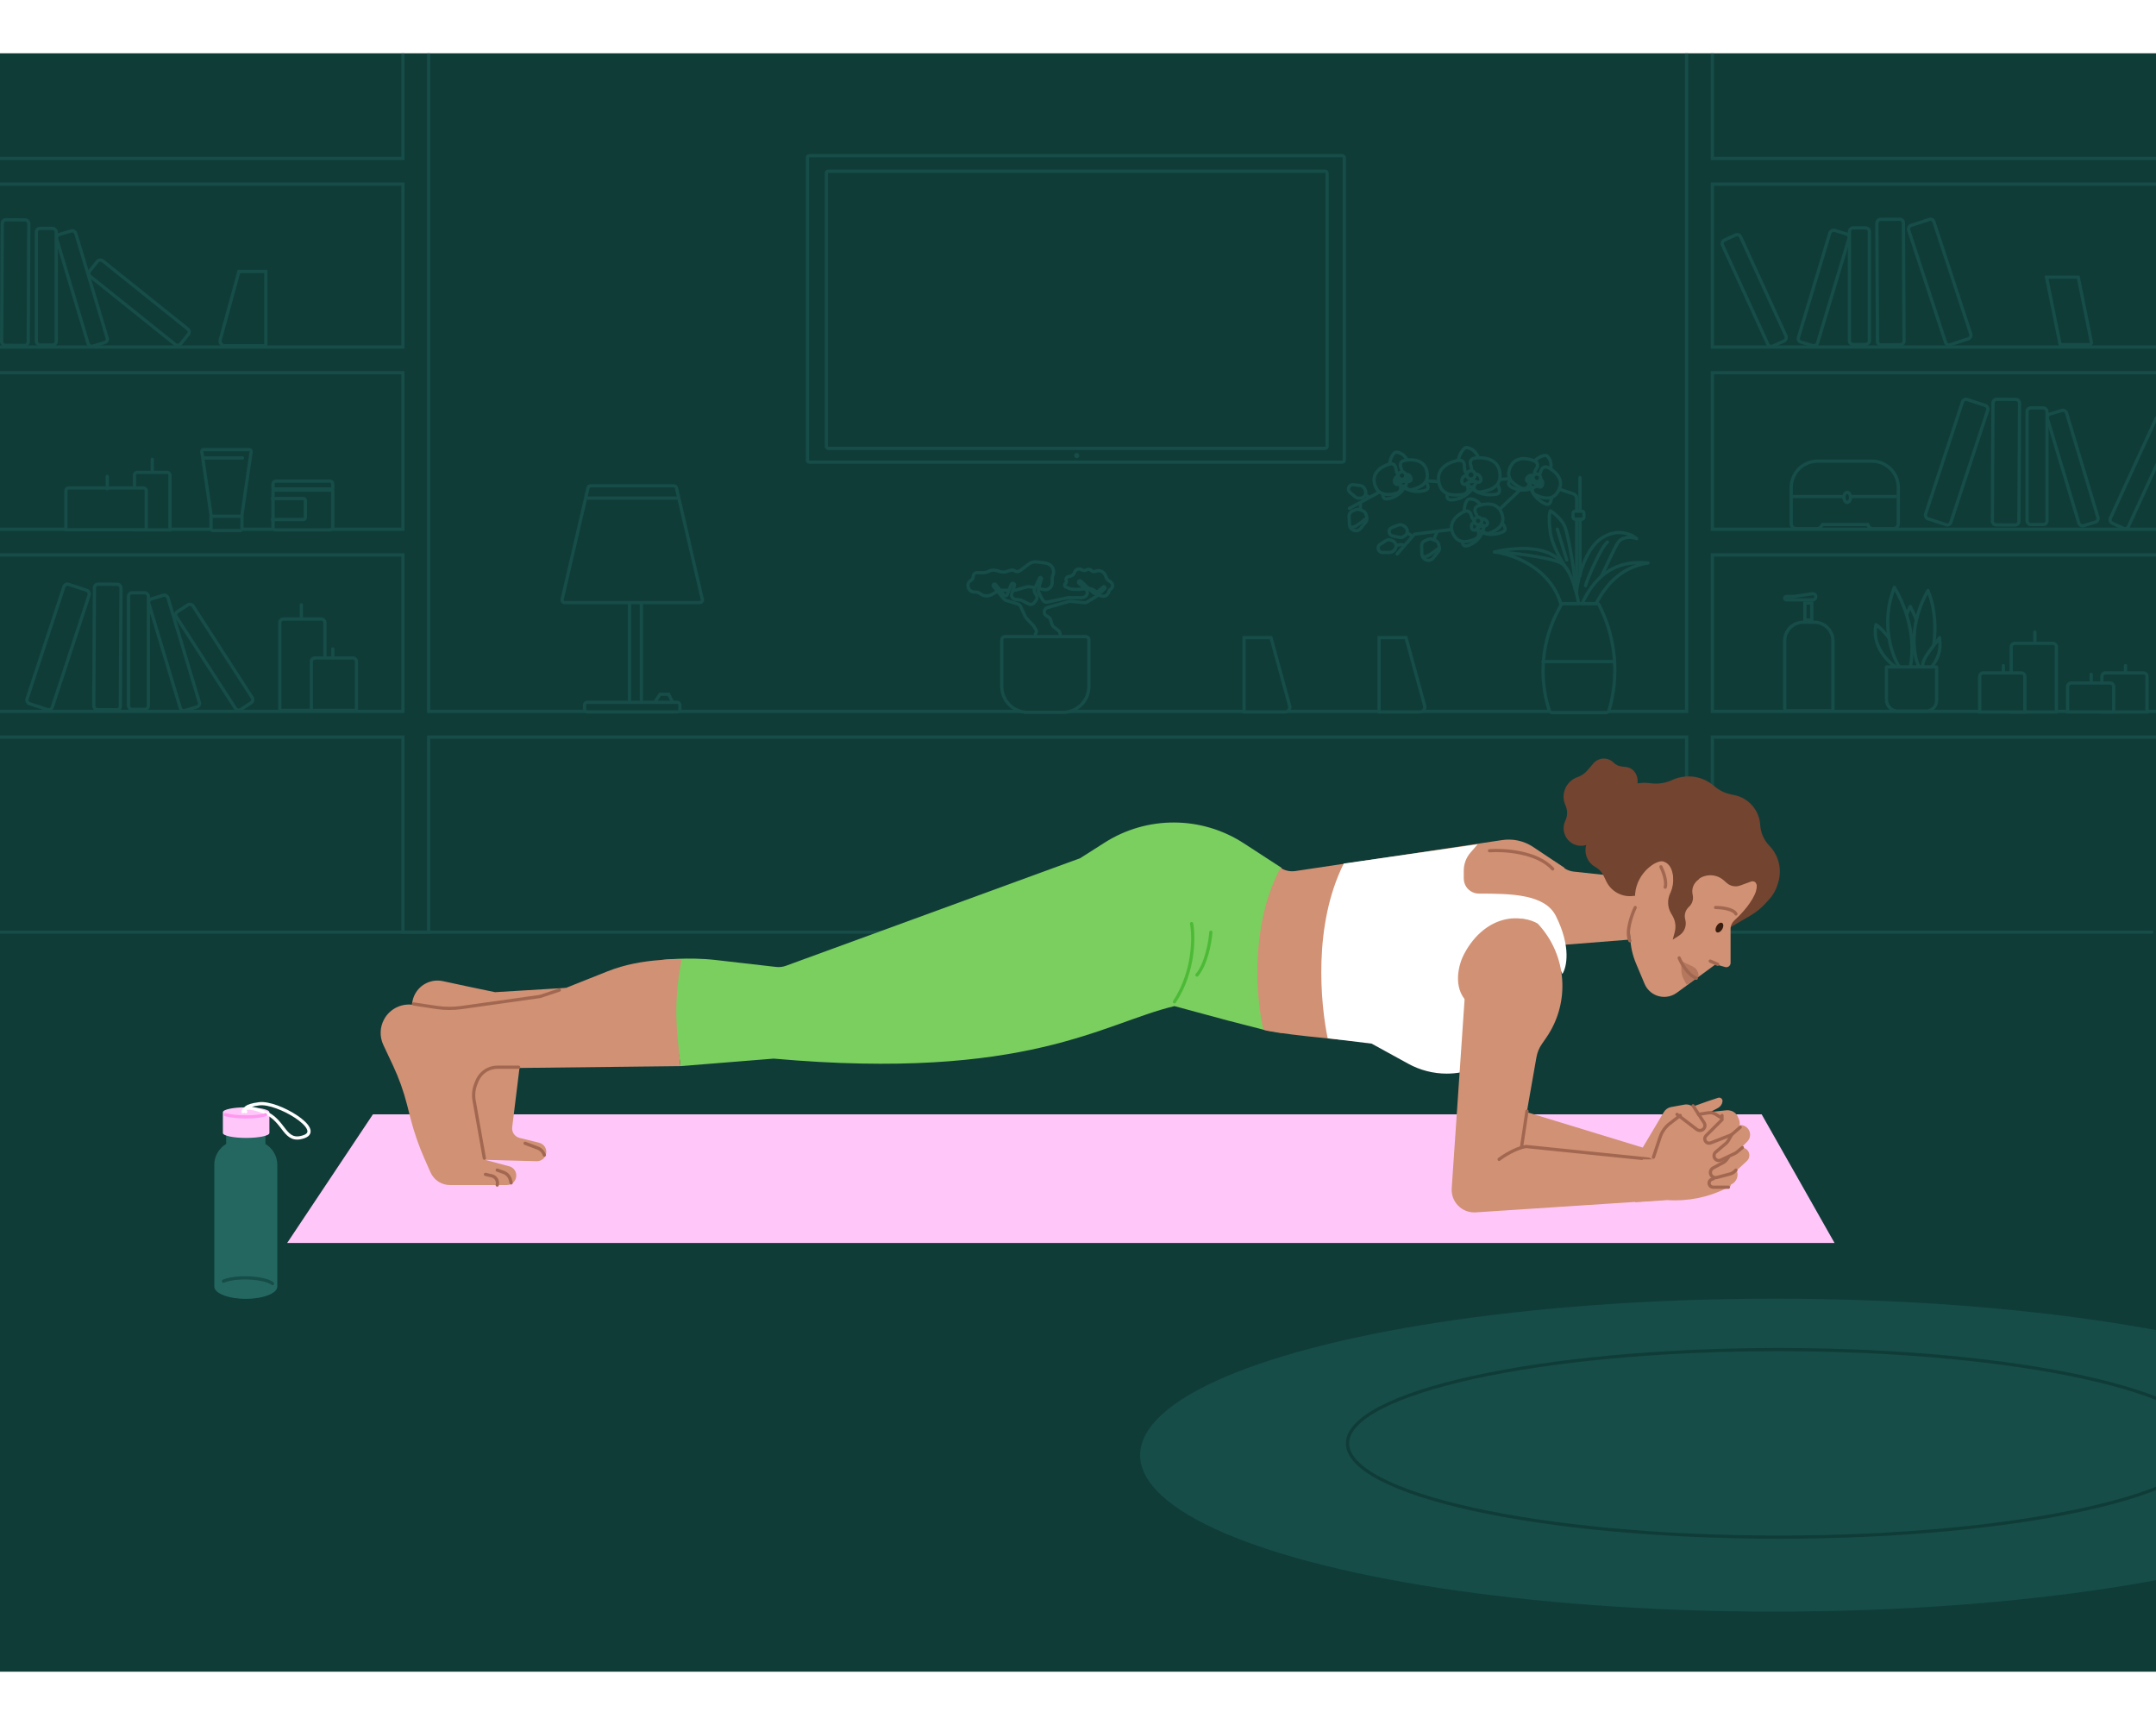 <?xml version="1.0" encoding="utf-8"?>
<svg xmlns="http://www.w3.org/2000/svg" fill="none" height="8" viewBox="0 0 1006 755" width="10">
<rect x="0" y="0" width="1006" height="755" fill="#808080" stroke="none"/>
<g clip-path="url(#clip0_792_1649)">
<rect fill="#103C38" height="755" transform="matrix(-1 0 0 1 1006 0)" width="1006"/>
<path d="M-4 410H1004" stroke="#164D48" stroke-linecap="round" stroke-width="1.5"/>
<path d="M188 222H188.75V222.75H188V222ZM188 149V148.25H188.75V149H188ZM-50 222H-50.75V221.25H-50V222ZM-50 234V234.75H-50.75V234H-50ZM188 234V233.25H188.75V234H188ZM188 307H188.75V307.75H188V307ZM-50 307H-50.75V306.25H-50V307ZM-50 319V319.75H-50.75V319H-50ZM188 319V318.25H188.75V319H188ZM188 410V410.75H187.25V410H188ZM200 410H200.75V410.75H200V410ZM200 319H199.25V318.25H200V319ZM787 319V318.25H787.75V319H787ZM787 406V406.75H786.25V406H787ZM799 406H799.75V406.75H799V406ZM799 319H798.25V318.25H799V319ZM1036 319H1036.75V319.75H1036V319ZM1036 307V306.25H1036.75V307H1036ZM799 307V307.75H798.25V307H799ZM799 234H798.25V233.25H799V234ZM1036 234H1036.75V234.75H1036V234ZM1036 222V221.25H1036.75V222H1036ZM799 222V222.75H798.25V222H799ZM799 149H798.25V148.25H799V149ZM1036 149H1036.75V149.75H1036V149ZM1036 137V136.25H1036.75V137H1036ZM799 137V137.75H798.25V137H799ZM799 61H798.25V60.25H799V61ZM1036 61H1036.75V61.75H1036V61ZM1036 49V48.25H1036.75V49H1036ZM799 49V49.75H798.25V49H799ZM799 -2V-2.75H799.75V-2H799ZM787 -2H786.25V-2.75H787V-2ZM787 307H787.75V307.75H787V307ZM200 307V307.75H199.25V307H200ZM200 -22V-22.75H200.75V-22H200ZM188 -22H187.25V-22.75H188V-22ZM188 49H188.75V49.75H188V49ZM-50 49H-50.75V48.25H-50V49ZM-50 61V61.75H-50.75V61H-50ZM188 61V60.25H188.75V61H188ZM188 137H188.75V137.75H188V137ZM-50 137H-50.75V136.25H-50V137ZM-50 149V149.75H-50.75V149H-50ZM187.25 222V149H188.75V222H187.25ZM-50 221.25H188V222.75H-50V221.25ZM-50.75 234V222H-49.25V234H-50.75ZM188 234.75H-50V233.25H188V234.75ZM187.25 307V234H188.75V307H187.25ZM-50 306.25H188V307.75H-50V306.25ZM-50.75 319V307H-49.25V319H-50.75ZM188 319.75H-50V318.25H188V319.75ZM187.25 410V319H188.75V410H187.25ZM200 410.75H188V409.25H200V410.75ZM200.75 319V410H199.25V319H200.75ZM787 319.75H200V318.25H787V319.75ZM786.25 406V319H787.75V406H786.25ZM799 406.75H787V405.25H799V406.75ZM799.75 319V406H798.25V319H799.75ZM1036 319.75H799V318.25H1036V319.75ZM1036.75 307V319H1035.25V307H1036.75ZM799 306.25H1036V307.75H799V306.25ZM799.75 234V307H798.25V234H799.75ZM1036 234.75H799V233.25H1036V234.75ZM1036.75 222V234H1035.25V222H1036.75ZM799 221.25H1036V222.75H799V221.25ZM799.75 149V222H798.25V149H799.75ZM1036 149.75H799V148.25H1036V149.75ZM1036.75 137V149H1035.25V137H1036.75ZM799 136.25H1036V137.75H799V136.25ZM799.75 61V137H798.25V61H799.75ZM1036 61.75H799V60.25H1036V61.75ZM1036.75 49V61H1035.25V49H1036.75ZM799 48.25H1036V49.75H799V48.25ZM799.75 -2V49H798.25V-2H799.75ZM787 -2.75H799V-1.25H787V-2.75ZM786.25 307V-2H787.75V307H786.25ZM200 306.25H787V307.75H200V306.25ZM200.75 -22V307H199.25V-22H200.75ZM188 -22.75H200V-21.25H188V-22.75ZM187.25 49V-22H188.75V49H187.25ZM-50 48.25H188V49.75H-50V48.25ZM-50.75 61V49H-49.25V61H-50.75ZM188 61.75H-50V60.25H188V61.75ZM187.25 137V61H188.75V137H187.25ZM-50 136.25H188V137.75H-50V136.25ZM-50.75 149V137H-49.25V149H-50.75ZM188 149.75H-50V148.25H188V149.75Z" fill="#164D48"/>
<path d="M959.508 276.922C959.508 275.983 958.746 275.221 957.807 275.221H940.157C939.218 275.221 938.456 275.983 938.456 276.922V307.256H959.508V276.922Z" fill="#103C38" stroke="#164D48" stroke-width="1.5"/>
<path d="M949.473 274.844V270" stroke="#164D48" stroke-linecap="round" stroke-width="1.5"/>
<path d="M944.801 290.731C944.801 289.791 944.039 289.03 943.099 289.03H925.45C924.511 289.03 923.749 289.791 923.749 290.731V307.256H944.801V290.731Z" fill="#103C38" stroke="#164D48" stroke-width="1.5"/>
<path d="M934.766 288.499V285.649" stroke="#164D48" stroke-linecap="round" stroke-width="1.5"/>
<path d="M1001.8 290.731C1001.8 289.791 1001.04 289.03 1000.1 289.03H982.45C981.511 289.03 980.749 289.791 980.749 290.731V307.256H1001.8V290.731Z" fill="#103C38" stroke="#164D48" stroke-width="1.5"/>
<path d="M991.766 288.499V285.649" stroke="#164D48" stroke-linecap="round" stroke-width="1.5"/>
<path d="M986.25 295.451C986.25 294.512 985.488 293.75 984.549 293.75H966.451C965.512 293.75 964.75 294.512 964.75 295.451V307.25H986.25V295.451Z" fill="#103C38" stroke="#164D48" stroke-width="1.5"/>
<path d="M975.766 292.499V289.649" stroke="#164D48" stroke-linecap="round" stroke-width="1.5"/>
<rect fill="#103C38" height="54.389" rx="1.701" stroke="#164D48" stroke-width="1.5" width="9.286" x="945.846" y="165.416"/>
<rect fill="#103C38" height="54.389" rx="1.701" stroke="#164D48" stroke-width="1.5" transform="rotate(-16.724 954.854 168.762)" width="9.286" x="954.854" y="168.762"/>
<rect fill="#103C38" height="54.389" rx="1.701" stroke="#164D48" stroke-width="1.5" transform="rotate(24.612 1006.64 168.994)" width="9.286" x="1006.64" y="168.994"/>
<rect fill="#103C38" height="58.577" rx="1.701" stroke="#164D48" stroke-width="1.5" transform="rotate(0.298 929.941 161.385)" width="12.398" x="929.941" y="161.385"/>
<rect fill="#103C38" height="58.577" rx="1.701" stroke="#164D48" stroke-width="1.5" transform="rotate(18.205 916.248 160.947)" width="12.398" x="916.248" y="160.947"/>
<rect fill="#103C38" height="54.389" rx="1.701" stroke="#164D48" stroke-width="1.5" transform="matrix(-1 0 0 1 871.486 80.666)" width="9.286" x="-0.75" y="0.75"/>
<rect fill="#103C38" height="54.389" rx="1.701" stroke="#164D48" stroke-width="1.5" transform="matrix(-0.958 -0.288 -0.288 0.958 862.478 84.012)" width="9.286" x="-0.934" y="0.502"/>
<rect fill="#103C38" height="54.389" rx="1.701" stroke="#164D48" stroke-width="1.5" transform="matrix(-0.909 0.416 0.416 0.909 810.685 83.244)" width="9.286" x="-0.37" y="0.994"/>
<rect fill="#103C38" height="58.577" rx="1.701" stroke="#164D48" stroke-width="1.5" transform="matrix(-1 0.005 0.005 1 887.391 76.635)" width="12.398" x="-0.746" y="0.754"/>
<rect fill="#103C38" height="58.577" rx="1.701" stroke="#164D48" stroke-width="1.5" transform="matrix(-0.95 0.312 0.312 0.95 901.084 76.197)" width="12.398" x="-0.478" y="0.947"/>
<rect fill="#103C38" height="54.389" rx="1.701" stroke="#164D48" stroke-width="1.5" width="9.286" x="59.961" y="251.66"/>
<rect fill="#103C38" height="54.389" rx="1.701" stroke="#164D48" stroke-width="1.5" transform="rotate(-16.724 68.969 255.006)" width="9.286" x="68.969" y="255.006"/>
<rect fill="#103C38" height="54.389" rx="1.701" stroke="#164D48" stroke-width="1.5" transform="rotate(-32.823 81.328 261.392)" width="9.286" x="81.328" y="261.392"/>
<rect fill="#103C38" height="58.577" rx="1.701" stroke="#164D48" stroke-width="1.5" transform="rotate(0.298 44.057 247.629)" width="12.398" x="44.057" y="247.629"/>
<rect fill="#103C38" height="58.577" rx="1.701" stroke="#164D48" stroke-width="1.5" transform="rotate(18.205 30.363 247.191)" width="12.398" x="30.363" y="247.191"/>
<rect fill="#103C38" height="54.389" rx="1.701" stroke="#164D48" stroke-width="1.5" width="9.286" x="16.961" y="81.66"/>
<rect fill="#103C38" height="54.389" rx="1.701" stroke="#164D48" stroke-width="1.5" transform="rotate(-16.724 25.969 85.006)" width="9.286" x="25.969" y="85.006"/>
<rect fill="#103C38" height="54.389" rx="1.701" stroke="#164D48" stroke-width="1.5" transform="rotate(-51.287 40.73 102.93)" width="9.286" x="40.73" y="102.93"/>
<rect fill="#103C38" height="58.577" rx="1.701" stroke="#164D48" stroke-width="1.5" transform="rotate(0.298 1.057 77.629)" width="12.398" x="1.057" y="77.629"/>
<rect fill="#103C38" height="58.577" rx="1.701" stroke="#164D48" stroke-width="1.5" transform="rotate(18.205 -12.637 77.191)" width="12.398" x="-12.637" y="77.191"/>
<path d="M130.559 265.618C130.559 264.678 131.32 263.917 132.26 263.917H149.909C150.849 263.917 151.61 264.678 151.61 265.618V306.54H130.559V265.618Z" fill="#103C38" stroke="#164D48" stroke-width="1.5"/>
<path d="M140.594 263.657V257.283" stroke="#164D48" stroke-linecap="round" stroke-width="1.5"/>
<path d="M145.266 283.786C145.266 282.846 146.027 282.085 146.967 282.085H164.616C165.556 282.085 166.317 282.846 166.317 283.786V306.539H145.266V283.786Z" fill="#103C38" stroke="#164D48" stroke-width="1.5"/>
<path d="M155.301 281.623V277.874" stroke="#164D48" stroke-linecap="round" stroke-width="1.5"/>
<rect height="142.959" rx="0.855" stroke="#164D48" stroke-width="1.5" width="250.5" x="376.75" y="47.75"/>
<rect height="129.315" rx="0.855" stroke="#164D48" stroke-width="1.5" width="233.646" x="385.578" y="54.973"/>
<rect fill="#164D48" height="2.408" rx="1.204" width="2.408" x="501.199" y="186.446"/>
<path d="M745.4 256.709H729.139C728.891 256.709 728.664 256.846 728.547 257.064L727.186 259.598C719.45 274.004 717.885 290.93 722.848 306.51C723.048 307.136 723.63 307.561 724.287 307.561H749.242C749.981 307.561 750.631 307.074 750.838 306.364C755.384 290.755 754.054 274.021 747.099 259.326L746.059 257.127C745.938 256.872 745.681 256.709 745.4 256.709Z" fill="#103C38" stroke="#164D48" stroke-linecap="round" stroke-width="1.5"/>
<path d="M719.943 283.768H753.266" stroke="#164D48" stroke-linecap="round" stroke-width="1.5"/>
<path d="M737.227 197.894V243.713" stroke="#164D48" stroke-linecap="round" stroke-linejoin="round" stroke-width="1.5"/>
<path d="M728.274 256.698C723.091 239.666 705.442 233.557 697.266 232.632C703.282 232.632 722.72 234.946 728.274 237.723C732.717 239.944 735.679 251.298 736.605 256.698H728.274Z" fill="#103C38" stroke="#164D48" stroke-linecap="round" stroke-linejoin="round" stroke-width="1.5"/>
<path d="M697.422 232.605C704.981 230.754 722.368 228.671 728.662 237.927" stroke="#164D48" stroke-linecap="round" stroke-linejoin="round" stroke-width="1.5"/>
<path d="M769.002 237.723C754.932 239.944 748.561 249.756 744.704 256.698H738.225C747.481 236.704 761.751 237.26 769.002 237.723Z" fill="#103C38" stroke="#164D48" stroke-linecap="round" stroke-linejoin="round" stroke-width="1.5"/>
<path d="M735.607 251.812C735.375 250.192 738.225 232.4 747.018 226.384C754.053 221.57 760.594 223.838 763.68 226.384C761.057 225.381 756.784 225.597 755.118 228.004C753.035 231.012 748.407 241.888 747.018 244.202" stroke="#164D48" stroke-linecap="round" stroke-linejoin="round" stroke-width="1.5"/>
<path d="M731.903 241.861C729.434 238.236 724.339 230.086 723.413 223.607C722.488 217.127 723.028 214.119 723.413 213.425C725.188 214.505 729.06 217.59 730.356 221.293C731.976 225.921 735.374 244.87 734.911 249.961" stroke="#164D48" stroke-linecap="round" stroke-linejoin="round" stroke-width="1.5"/>
<path d="M739.844 248.367C739.844 247.21 746.786 230.549 750.026 228.003" stroke="#164D48" stroke-linecap="round" stroke-width="1.5"/>
<path d="M726.656 221.987L731.053 236.334" stroke="#164D48" stroke-linecap="round" stroke-width="1.5"/>
<path d="M735.678 247.442V220.599V207.689C735.678 206.692 735.041 205.808 734.095 205.493L711.782 198.066C711.493 197.97 711.188 197.932 710.885 197.954L679.295 200.235L655.024 198.883C654.595 198.859 654.168 198.955 653.79 199.16L629.664 212.268" stroke="#164D48" stroke-linecap="round" stroke-width="1.5"/>
<path d="M733.986 214.555C733.986 214.044 734.401 213.63 734.912 213.63H738.152C738.663 213.63 739.077 214.044 739.077 214.555V216.407C739.077 216.918 738.663 217.332 738.152 217.332H734.912C734.401 217.332 733.986 216.918 733.986 216.407V214.555Z" fill="#103C38" stroke="#164D48" stroke-linejoin="round" stroke-width="1.5"/>
<path d="M709.993 203.011L694.65 217.439C694.544 217.538 694.417 217.612 694.278 217.653L680.446 221.734C680.397 221.748 680.348 221.759 680.298 221.765L660.359 224.257C660.134 224.285 659.927 224.395 659.777 224.566L651.91 233.557" stroke="#164D48" stroke-linecap="round" stroke-width="1.5"/>
<path d="M665.13 236.151L665.531 236.315C666.601 236.752 667.832 236.449 668.576 235.564L671.056 232.619C671.614 231.956 671.814 231.063 671.594 230.225L671.594 230.225L671.279 229.03C671.066 228.221 670.485 227.558 669.71 227.242L668.466 226.734C667.834 226.475 667.127 226.47 666.491 226.718L665.027 227.288C663.971 227.7 663.291 228.735 663.332 229.868L663.475 233.782C663.513 234.828 664.16 235.755 665.13 236.151Z" fill="#103C38" stroke="#164D48" stroke-width="1.5"/>
<path d="M670.766 231.231C669.175 232.596 665.708 235.211 664.574 234.748" stroke="#164D48" stroke-linecap="round" stroke-width="1.5"/>
<path d="M670.811 222.886C670.271 223.735 669.191 225.848 669.191 227.514" stroke="#164D48" stroke-width="1.5"/>
<path d="M652.45 220.074L649.461 221.227C648.648 221.54 648.122 222.335 648.153 223.207C648.186 224.147 648.856 224.943 649.776 225.137L652.971 225.808C653.644 225.949 654.346 225.825 654.929 225.461L655.433 225.146C656.217 224.657 656.68 223.787 656.648 222.863C656.621 222.082 656.241 221.356 655.617 220.887L655.008 220.43C654.273 219.878 653.307 219.744 652.45 220.074Z" fill="#103C38" stroke="#164D48" stroke-width="1.5"/>
<path d="M646.649 227.344L643.96 229.084C643.228 229.558 642.877 230.444 643.085 231.291C643.31 232.204 644.129 232.846 645.07 232.847L648.334 232.849C649.022 232.849 649.683 232.584 650.18 232.108L650.609 231.697C651.276 231.057 651.55 230.11 651.329 229.213C651.143 228.454 650.622 227.821 649.915 227.49L649.225 227.167C648.393 226.778 647.42 226.845 646.649 227.344Z" fill="#103C38" stroke="#164D48" stroke-width="1.5"/>
<path d="M683.198 184.388C679.17 188.63 679.981 193.798 682.703 196.979C680.701 197.625 678.854 198.971 677.5 200.557C675.859 202.479 674.798 204.929 675.258 207.115C675.398 207.782 675.963 208.237 676.602 208.293C678.795 208.483 681.368 207.685 683.41 206.452C684.439 205.83 685.367 205.079 686.063 204.246C686.39 203.854 686.674 203.434 686.891 202.993C688.107 204.207 689.829 205.003 691.601 205.454C693.926 206.046 696.498 206.086 698.516 205.591C699.237 205.415 699.763 204.741 699.685 203.959C699.45 201.598 697.864 199.422 695.781 197.948C694.057 196.728 691.915 195.932 689.743 195.912C690.604 193.837 690.655 191.389 690.023 189.263C689.258 186.69 687.432 184.416 684.606 183.916C684.071 183.822 683.547 184.02 683.198 184.388Z" fill="#103C38" stroke="#164D48" stroke-width="1.5"/>
<path d="M685.685 199.104L685.502 199.333L685.212 199.376C684.605 199.468 684.324 199.609 684.203 199.71C684.123 199.777 684.085 199.843 684.084 199.997C684.082 200.196 684.147 200.48 684.296 200.893C684.39 201.153 684.497 201.414 684.616 201.703C684.689 201.879 684.766 202.066 684.846 202.269C685.497 203.91 684.356 205.509 682.748 205.762C678.596 206.416 675.849 205.966 674.054 204.695C672.245 203.415 671.586 201.431 671.293 199.491C670.784 196.126 672.388 193.77 674.49 192.258C676.559 190.77 679.156 190.051 680.898 189.855C681.654 189.77 682.295 190.059 682.721 190.574C683.126 191.064 683.304 191.712 683.297 192.349C683.285 193.574 683.443 194.454 683.667 195.026C683.899 195.617 684.145 195.755 684.232 195.778C684.292 195.795 684.348 195.808 684.417 195.824C684.453 195.832 684.493 195.842 684.539 195.853C684.657 195.882 684.801 195.919 684.946 195.973C685.234 196.079 685.624 196.287 685.838 196.74C686.084 197.26 686.154 197.739 686.092 198.164C686.031 198.586 685.85 198.898 685.685 199.104Z" fill="#103C38" stroke="#164D48" stroke-width="1.5"/>
<path d="M685.924 199.151L686.166 199.316L686.456 199.272C687.064 199.18 687.374 199.232 687.519 199.293C687.615 199.333 687.671 199.385 687.718 199.532C687.778 199.721 687.8 200.012 687.78 200.45C687.767 200.726 687.741 201.007 687.713 201.319C687.696 201.509 687.678 201.71 687.661 201.928C687.523 203.687 689.086 204.878 690.697 204.645C694.857 204.043 697.348 202.801 698.687 201.057C700.038 199.299 700.082 197.21 699.788 195.269C699.28 191.904 697.052 190.128 694.598 189.304C692.181 188.493 689.487 188.574 687.765 188.901C687.018 189.043 686.491 189.509 686.236 190.126C685.994 190.714 686.016 191.386 686.21 191.992C686.583 193.16 686.692 194.047 686.647 194.659C686.6 195.292 686.406 195.497 686.33 195.545C686.277 195.578 686.227 195.608 686.167 195.643C686.135 195.662 686.099 195.683 686.058 195.707C685.955 195.769 685.828 195.848 685.705 195.942C685.462 196.128 685.15 196.442 685.079 196.939C684.998 197.508 685.073 197.986 685.258 198.374C685.44 198.759 685.705 199.004 685.924 199.151Z" fill="#103C38" stroke="#164D48" stroke-width="1.5"/>
<path d="M684.195 199.868C684.386 200.271 684.697 200.859 685.092 201.34C685.29 201.581 685.534 201.827 685.824 202.005C686.119 202.186 686.499 202.318 686.93 202.253C687.768 202.127 688.207 201.367 688.425 200.861C688.67 200.29 688.806 199.644 688.878 199.205C689.014 198.374 688.29 197.74 687.533 197.848L685.109 198.192C684.353 198.299 683.835 199.109 684.195 199.868Z" fill="#103C38" stroke="#164D48" stroke-width="1.5"/>
<path d="M690.4 197.176C689.905 196.473 689.155 196.281 688.512 196.296C687.884 196.31 687.266 196.515 686.814 196.72C686.304 196.952 686.012 197.423 685.931 197.894L685.891 198.122C685.82 198.53 685.905 198.975 686.175 199.315C686.471 199.687 686.963 199.883 687.494 199.729C687.636 199.688 687.783 199.632 687.933 199.559C687.936 199.559 687.94 199.559 687.945 199.559C687.997 199.561 688.082 199.573 688.201 199.604C688.439 199.667 688.729 199.785 689.018 199.927C689.384 200.105 689.841 200.166 690.252 200.013C690.465 199.934 690.681 199.789 690.834 199.559C690.991 199.325 691.047 199.054 691.027 198.788C690.988 198.296 690.802 197.747 690.4 197.176ZM687.913 199.56C687.913 199.56 687.913 199.56 687.915 199.56C687.913 199.56 687.913 199.56 687.913 199.56Z" fill="#103C38" stroke="#164D48" stroke-width="1.5"/>
<path d="M682.281 198.402C682.546 197.585 683.206 197.18 683.824 197.004C684.429 196.832 685.08 196.845 685.572 196.908C686.128 196.978 686.546 197.343 686.763 197.768L686.868 197.975C687.056 198.343 687.107 198.794 686.949 199.198C686.776 199.641 686.364 199.973 685.811 199.983C685.664 199.986 685.507 199.976 685.342 199.95C685.339 199.951 685.335 199.953 685.331 199.954C685.281 199.971 685.204 200.007 685.099 200.072C684.89 200.203 684.648 200.402 684.414 200.622C684.117 200.901 683.698 201.093 683.261 201.069C683.033 201.056 682.784 200.982 682.57 200.807C682.352 200.63 682.217 200.388 682.158 200.127C682.05 199.647 682.066 199.067 682.281 198.402ZM685.362 199.945C685.362 199.945 685.361 199.945 685.359 199.946C685.361 199.946 685.362 199.945 685.362 199.945Z" fill="#103C38" stroke="#164D48" stroke-width="1.5"/>
<circle cx="686.366" cy="196.649" fill="#103C38" r="1.907" stroke="#164D48" stroke-width="1.5" transform="rotate(-8.591 686.366 196.649)"/>
<path d="M720.603 187.595C715.732 188.735 713.822 192.773 714.189 196.354C712.473 195.903 710.563 195.992 708.877 196.462C706.775 197.049 704.81 198.292 704.047 200.094C703.776 200.734 704.001 201.438 704.512 201.836C706.027 203.014 708.267 203.66 710.324 203.743C711.362 203.784 712.39 203.685 713.294 203.415C713.669 203.302 714.033 203.158 714.369 202.975C714.688 204.388 715.521 205.734 716.534 206.867C717.912 208.408 719.732 209.675 721.424 210.309C722.122 210.571 722.949 210.303 723.311 209.589C724.245 207.746 724.122 205.411 723.318 203.357C722.671 201.704 721.552 200.15 720.058 199.094C721.621 198.002 722.79 196.302 723.348 194.51C724.042 192.285 723.837 189.743 722.044 187.988C721.651 187.604 721.1 187.479 720.603 187.595Z" fill="#103C38" stroke="#164D48" stroke-width="1.5"/>
<path d="M715.46 199.543L715.181 199.632L714.915 199.508C714.469 199.299 714.221 199.265 714.101 199.272C714.029 199.277 714.002 199.292 713.958 199.348C713.886 199.438 713.803 199.613 713.716 199.931C713.643 200.193 713.584 200.489 713.515 200.836C713.501 200.903 713.487 200.972 713.473 201.043C713.124 202.769 711.303 203.496 709.816 202.79C706.641 201.284 704.928 199.648 704.272 197.861C703.61 196.061 704.096 194.316 704.808 192.794C706.039 190.162 708.272 189.199 710.479 189.075C712.645 188.954 714.836 189.628 716.237 190.306C716.923 190.637 717.308 191.224 717.386 191.889C717.46 192.518 717.255 193.156 716.91 193.685C716.403 194.463 716.137 195.092 716.033 195.555C715.926 196.035 716.012 196.235 716.044 196.281L715.425 196.705L716.044 196.281C716.084 196.339 716.134 196.402 716.211 196.495C716.214 196.499 716.218 196.503 716.221 196.507C716.289 196.588 716.378 196.697 716.458 196.812C716.624 197.051 716.848 197.456 716.748 197.97C716.658 198.438 716.467 198.803 716.212 199.071C715.96 199.337 715.679 199.473 715.46 199.543Z" fill="#103C38" stroke="#164D48" stroke-width="1.5"/>
<path d="M715.484 199.631L715.595 199.903L715.861 200.027C716.307 200.236 716.493 200.404 716.563 200.5C716.606 200.559 716.612 200.589 716.597 200.659C716.573 200.772 716.493 200.948 716.305 201.219C716.15 201.442 715.961 201.677 715.739 201.954C715.696 202.007 715.652 202.062 715.607 202.118C714.506 203.492 715.116 205.356 716.611 206.045C719.802 207.515 722.155 207.781 723.948 207.139C725.753 206.493 726.781 205.001 727.493 203.48C728.724 200.848 728.032 198.516 726.712 196.743C725.416 195.003 723.494 193.754 722.075 193.113C721.381 192.799 720.684 192.88 720.123 193.246C719.593 193.593 719.235 194.159 719.05 194.763C718.779 195.651 718.467 196.258 718.177 196.635C717.877 197.025 717.669 197.087 717.613 197.092L717.685 197.839L717.613 197.092C717.543 197.099 717.463 197.1 717.342 197.101C717.337 197.101 717.332 197.101 717.327 197.101C717.221 197.101 717.08 197.102 716.94 197.115C716.65 197.141 716.197 197.228 715.866 197.634C715.564 198.004 715.407 198.384 715.364 198.752C715.322 199.116 715.397 199.418 715.484 199.631Z" fill="#103C38" stroke="#164D48" stroke-width="1.5"/>
<path d="M713.881 199.352C713.828 199.744 713.778 200.309 713.84 200.838C713.894 201.305 714.073 202.068 714.776 202.396C715.469 202.721 716.167 202.387 716.565 202.137C717.015 201.854 717.422 201.463 717.693 201.178C718.278 200.563 718.022 199.629 717.333 199.3L715.57 198.456C714.881 198.127 713.995 198.513 713.881 199.352Z" fill="#103C38" stroke="#164D48" stroke-width="1.5"/>
<mask fill="black" height="8.4" id="path-67-outside-1_792_1649" maskUnits="userSpaceOnUse" width="8.883" x="713.15" y="195.806">
<rect fill="white" height="8.4" width="8.883" x="713.15" y="195.806"/>
<path d="M719.091 200.332C719.068 199.446 718.08 199.054 717.334 198.921C717.065 198.874 716.8 198.984 716.612 199.182L716.591 199.204C716.274 199.539 716.281 200.062 716.729 200.172C716.796 200.188 716.867 200.201 716.943 200.21C717.263 200.247 717.635 200.72 717.929 201.204C718.18 201.617 718.702 201.792 718.906 201.353C719.023 201.103 719.103 200.768 719.091 200.332Z"/>
</mask>
<path d="M719.091 200.332C719.068 199.446 718.08 199.054 717.334 198.921C717.065 198.874 716.8 198.984 716.612 199.182L716.591 199.204C716.274 199.539 716.281 200.062 716.729 200.172C716.796 200.188 716.867 200.201 716.943 200.21C717.263 200.247 717.635 200.72 717.929 201.204C718.18 201.617 718.702 201.792 718.906 201.353C719.023 201.103 719.103 200.768 719.091 200.332Z" fill="#103C38"/>
<path d="M717.334 198.921L717.595 197.444L717.595 197.444L717.334 198.921ZM719.091 200.332L720.591 200.293L720.591 200.293L719.091 200.332ZM718.906 201.353L720.265 201.987L720.265 201.987L718.906 201.353ZM717.929 201.204L719.211 200.425L719.211 200.425L717.929 201.204ZM716.943 200.21L717.116 198.72L717.116 198.72L716.943 200.21ZM716.729 200.172L717.085 198.714L717.085 198.714L716.729 200.172ZM716.591 199.204L715.503 198.172L715.503 198.172L716.591 199.204ZM716.612 199.182L717.7 200.214L717.7 200.214L716.612 199.182ZM717.072 200.398C717.192 200.419 717.314 200.45 717.424 200.489C717.537 200.528 717.615 200.568 717.66 200.598C717.706 200.628 717.69 200.628 717.659 200.581C717.619 200.521 717.593 200.442 717.592 200.372L720.591 200.293C720.562 199.204 719.911 198.487 719.307 198.09C718.73 197.711 718.076 197.53 717.595 197.444L717.072 200.398ZM717.592 200.372C717.598 200.6 717.555 200.701 717.546 200.719L720.265 201.987C720.49 201.505 720.607 200.936 720.591 200.293L717.592 200.372ZM719.211 200.425C719.039 200.142 718.812 199.808 718.547 199.521C718.345 199.303 717.851 198.805 717.116 198.72L716.77 201.7C716.645 201.685 716.548 201.653 716.482 201.626C716.417 201.598 716.372 201.57 716.35 201.555C716.309 201.528 716.309 201.519 716.345 201.558C716.377 201.594 716.422 201.648 716.478 201.725C716.532 201.801 716.589 201.888 716.647 201.983L719.211 200.425ZM717.116 198.72C717.103 198.718 717.092 198.716 717.085 198.714L716.373 201.629C716.499 201.66 716.631 201.684 716.77 201.7L717.116 198.72ZM717.679 200.237L717.7 200.214L715.524 198.149L715.503 198.172L717.679 200.237ZM717.085 198.714C717.25 198.755 717.455 198.858 717.621 199.055C717.783 199.247 717.849 199.458 717.866 199.626C717.896 199.936 717.773 200.137 717.679 200.237L715.503 198.172C715.091 198.606 714.813 199.236 714.88 199.918C714.957 200.703 715.496 201.415 716.373 201.629L717.085 198.714ZM717.546 200.719C717.619 200.563 717.778 200.352 718.057 200.219C718.328 200.09 718.583 200.095 718.751 200.132C719.047 200.196 719.169 200.357 719.211 200.425L716.647 201.983C716.939 202.464 717.448 202.92 718.118 203.064C718.474 203.141 718.914 203.134 719.347 202.927C719.79 202.716 720.09 202.362 720.265 201.987L717.546 200.719ZM717.595 197.444C716.743 197.293 715.991 197.657 715.524 198.149L717.7 200.214C717.608 200.311 717.388 200.454 717.072 200.398L717.595 197.444Z" fill="#164D48" mask="url(#path-67-outside-1_792_1649)"/>
<mask fill="black" height="8.4" id="path-69-outside-2_792_1649" maskUnits="userSpaceOnUse" width="8.883" x="710.495" y="194.563">
<rect fill="white" height="8.4" width="8.883" x="710.495" y="194.563"/>
<path d="M713.725 197.821C714.42 197.271 715.354 197.777 715.934 198.265C716.143 198.44 716.228 198.715 716.197 198.986L716.193 199.017C716.14 199.474 715.733 199.804 715.362 199.531C715.307 199.49 715.251 199.444 715.196 199.391C714.962 199.169 714.36 199.187 713.801 199.272C713.323 199.344 712.854 199.055 713.06 198.618C713.177 198.367 713.383 198.092 713.725 197.821Z"/>
</mask>
<path d="M713.725 197.821C714.42 197.271 715.354 197.777 715.934 198.265C716.143 198.44 716.228 198.715 716.197 198.986L716.193 199.017C716.14 199.474 715.733 199.804 715.362 199.531C715.307 199.49 715.251 199.444 715.196 199.391C714.962 199.169 714.36 199.187 713.801 199.272C713.323 199.344 712.854 199.055 713.06 198.618C713.177 198.367 713.383 198.092 713.725 197.821Z" fill="#103C38"/>
<path d="M715.934 198.265L716.9 197.117L716.9 197.117L715.934 198.265ZM713.725 197.821L712.793 196.645L712.793 196.645L713.725 197.821ZM713.06 198.618L711.702 197.981L711.702 197.981L713.06 198.618ZM713.801 199.272L713.576 197.789L713.576 197.789L713.801 199.272ZM715.196 199.391L716.228 198.303L716.228 198.303L715.196 199.391ZM715.362 199.531L716.253 198.324L716.253 198.324L715.362 199.531ZM716.193 199.017L717.683 199.19L717.683 199.19L716.193 199.017ZM716.197 198.986L714.707 198.812L714.707 198.812L716.197 198.986ZM714.969 199.413C714.875 199.335 714.774 199.26 714.673 199.2C714.57 199.139 714.49 199.105 714.438 199.089C714.386 199.074 714.396 199.086 714.452 199.08C714.523 199.072 714.601 199.041 714.656 198.997L712.793 196.645C713.648 195.968 714.615 196.009 715.307 196.218C715.968 196.418 716.526 196.803 716.9 197.117L714.969 199.413ZM714.656 198.997C714.476 199.139 714.426 199.236 714.418 199.255L711.702 197.981C711.928 197.499 712.289 197.044 712.793 196.645L714.656 198.997ZM713.576 197.789C713.905 197.739 714.306 197.699 714.697 197.719C714.993 197.734 715.692 197.794 716.228 198.303L714.163 200.479C714.254 200.565 714.341 200.62 714.405 200.652C714.468 200.685 714.517 200.701 714.544 200.709C714.59 200.722 714.597 200.717 714.544 200.715C714.496 200.712 714.425 200.713 714.331 200.72C714.238 200.726 714.135 200.738 714.025 200.755L713.576 197.789ZM716.228 198.303C716.238 198.312 716.246 198.319 716.253 198.324L714.472 200.738C714.368 200.661 714.264 200.575 714.163 200.479L716.228 198.303ZM714.703 198.844L714.707 198.812L717.687 199.159L717.683 199.19L714.703 198.844ZM716.253 198.324C716.115 198.222 715.905 198.131 715.647 198.13C715.396 198.129 715.192 198.213 715.052 198.309C714.795 198.484 714.719 198.707 714.703 198.844L717.683 199.19C717.614 199.784 717.308 200.401 716.742 200.787C716.09 201.232 715.199 201.274 714.472 200.738L716.253 198.324ZM714.418 199.255C714.491 199.098 714.552 198.841 714.474 198.541C714.4 198.251 714.232 198.059 714.096 197.953C713.858 197.767 713.655 197.777 713.576 197.789L714.025 200.755C713.468 200.839 712.792 200.741 712.252 200.319C711.965 200.095 711.688 199.753 711.569 199.288C711.447 198.813 711.526 198.356 711.702 197.981L714.418 199.255ZM716.9 197.117C717.563 197.675 717.765 198.484 717.687 199.159L714.707 198.812C714.691 198.946 714.723 199.206 714.969 199.413L716.9 197.117Z" fill="#164D48" mask="url(#path-69-outside-2_792_1649)"/>
<circle cx="717.093" cy="198.007" fill="#103C38" r="1.749" stroke="#164D48" stroke-width="1.5" transform="rotate(25.063 717.093 198.007)"/>
<path d="M684.427 208.708C682.047 212.997 683.715 217.048 686.553 219.15C685.1 220.1 683.91 221.542 683.141 223.072C682.178 224.987 681.783 227.238 682.585 228.988C682.876 229.621 683.551 229.928 684.189 229.815C686.047 229.488 687.995 228.284 689.412 226.842C690.126 226.115 690.733 225.301 691.133 224.465C691.296 224.123 691.429 223.77 691.519 223.411C692.754 224.105 694.275 224.386 695.76 224.398C697.79 224.414 699.912 223.93 701.492 223.119C702.157 222.779 702.515 221.985 702.227 221.237C701.498 219.34 699.716 217.89 697.691 217.12C696.068 216.503 694.207 216.291 692.459 216.675C692.691 214.822 692.226 212.856 691.296 211.272C690.135 209.297 688.151 207.763 685.688 207.905C685.138 207.936 684.675 208.261 684.427 208.708Z" fill="#103C38" stroke="#164D48" stroke-width="1.5"/>
<path d="M689.75 220.334L689.628 220.601L689.357 220.714C688.916 220.899 688.728 221.055 688.656 221.144C688.612 221.199 688.607 221.224 688.617 221.285C688.633 221.39 688.7 221.56 688.868 221.828C689.012 222.057 689.193 222.302 689.408 222.593C689.439 222.635 689.471 222.679 689.504 222.723C690.547 224.14 689.868 225.977 688.341 226.603C685.163 227.906 682.847 228.067 681.115 227.361C679.371 226.65 678.424 225.144 677.788 223.624C676.688 220.996 677.454 218.738 678.814 217.051C680.149 215.396 682.078 214.245 683.498 213.668C684.204 213.38 684.898 213.488 685.443 213.876C685.959 214.243 686.295 214.823 686.456 215.433C686.685 216.298 686.962 216.896 687.227 217.271C687.5 217.66 687.699 217.73 687.751 217.738C687.817 217.748 687.896 217.753 688.015 217.76C688.023 217.76 688.031 217.761 688.039 217.761C688.142 217.767 688.279 217.774 688.414 217.792C688.7 217.83 689.153 217.937 689.465 218.36C689.742 218.735 689.879 219.114 689.905 219.477C689.93 219.835 689.844 220.128 689.75 220.334Z" fill="#103C38" stroke="#164D48" stroke-width="1.5"/>
<path d="M689.811 220.384L690.087 220.485L690.358 220.371C690.799 220.187 691.041 220.163 691.156 220.174C691.226 220.181 691.247 220.195 691.284 220.245C691.347 220.33 691.421 220.497 691.494 220.805C691.556 221.069 691.604 221.37 691.66 221.726C691.668 221.779 691.676 221.832 691.685 221.886C691.961 223.624 693.747 224.43 695.264 223.782C698.423 222.434 700.164 220.898 700.877 219.169C701.595 217.428 701.188 215.696 700.552 214.175C699.452 211.548 697.307 210.508 695.151 210.292C693.035 210.08 690.861 210.646 689.453 211.252C688.753 211.553 688.342 212.122 688.236 212.784C688.135 213.409 688.312 214.055 688.633 214.597C689.089 215.368 689.319 215.985 689.401 216.437C689.486 216.905 689.396 217.095 689.365 217.138C689.326 217.193 689.274 217.253 689.195 217.342C689.191 217.347 689.185 217.353 689.18 217.359C689.111 217.437 689.021 217.54 688.939 217.648C688.765 217.879 688.523 218.276 688.605 218.796C688.678 219.257 688.852 219.62 689.092 219.893C689.329 220.162 689.599 220.307 689.811 220.384Z" fill="#103C38" stroke="#164D48" stroke-width="1.5"/>
<path d="M688.552 221.37C688.803 221.668 689.181 222.076 689.607 222.379C689.982 222.647 690.657 223.02 691.364 222.724C692.061 222.433 692.281 221.703 692.363 221.249C692.455 220.736 692.441 220.184 692.413 219.797C692.351 218.949 691.486 218.512 690.78 218.8L689.023 219.517C688.317 219.805 688.005 220.721 688.552 221.37Z" fill="#103C38" stroke="#164D48" stroke-width="1.5"/>
<path d="M693.198 217.641C692.626 217.148 691.948 217.133 691.408 217.271C690.883 217.406 690.409 217.697 690.072 217.957C689.617 218.307 689.454 218.848 689.489 219.319C689.52 219.731 689.713 220.147 690.062 220.408C690.452 220.701 690.998 220.755 691.47 220.43L691.045 219.813L691.47 220.43C691.527 220.391 691.583 220.349 691.639 220.303C691.667 220.298 691.712 220.293 691.776 220.292C691.948 220.29 692.173 220.316 692.419 220.363L692.56 219.627L692.419 220.363C692.814 220.439 693.273 220.381 693.629 220.125C693.816 219.991 693.99 219.788 694.071 219.513C694.153 219.233 694.117 218.953 694.012 218.707C693.856 218.345 693.593 217.981 693.198 217.641ZM691.609 220.309C691.609 220.309 691.61 220.309 691.612 220.308L691.609 220.309Z" fill="#103C38" stroke="#164D48" stroke-width="1.5"/>
<path d="M686.59 220.406C686.641 219.652 687.106 219.159 687.584 218.871C688.048 218.591 688.588 218.459 689.01 218.401C689.578 218.323 690.078 218.586 690.389 218.942C690.661 219.254 690.821 219.683 690.763 220.114C690.697 220.598 690.353 221.025 689.79 221.133L689.648 220.397L689.79 221.133C689.722 221.146 689.652 221.157 689.58 221.164C689.557 221.181 689.522 221.209 689.477 221.254C689.355 221.375 689.215 221.554 689.076 221.762L688.452 221.345L689.076 221.762C688.852 222.096 688.489 222.382 688.056 222.456C687.83 222.495 687.563 222.476 687.311 222.341C687.054 222.203 686.879 221.981 686.778 221.733C686.63 221.368 686.555 220.926 686.59 220.406ZM689.606 221.147C689.606 221.147 689.605 221.148 689.603 221.149L689.606 221.147Z" fill="#103C38" stroke="#164D48" stroke-width="1.5"/>
<circle cx="689.697" cy="218.129" fill="#103C38" r="1.731" stroke="#164D48" stroke-width="1.5" transform="rotate(-22.704 689.697 218.129)"/>
<path d="M650.348 186.677C647.285 190.632 648.348 194.972 650.89 197.519C649.274 198.251 647.847 199.524 646.834 200.953C645.572 202.733 644.831 204.937 645.374 206.817C645.567 207.485 646.187 207.889 646.834 207.875C648.752 207.835 650.898 206.924 652.547 205.692C653.379 205.07 654.115 204.344 654.646 203.565C654.867 203.241 655.057 202.9 655.204 202.546C656.342 203.441 657.837 203.962 659.337 204.202C661.379 204.53 663.59 204.367 665.303 203.792C666.011 203.555 666.483 202.826 666.314 202.044C665.878 200.024 664.31 198.289 662.391 197.201C660.847 196.326 658.999 195.825 657.174 195.947C657.698 194.114 657.534 192.057 656.838 190.315C655.973 188.15 654.212 186.305 651.714 186.074C651.167 186.023 650.66 186.274 650.348 186.677Z" fill="#103C38" stroke="#164D48" stroke-width="1.5"/>
<path d="M653.89 199.191L653.729 199.437L653.444 199.508C652.966 199.627 652.752 199.757 652.664 199.838C652.61 199.887 652.6 199.915 652.601 199.987C652.602 200.102 652.647 200.29 652.78 200.592C652.889 200.841 653.03 201.108 653.195 201.422C653.226 201.482 653.259 201.545 653.293 201.609C654.11 203.168 653.154 204.881 651.555 205.27C648.141 206.102 645.78 205.912 644.144 204.939C642.496 203.958 641.773 202.297 641.366 200.667C640.662 197.848 641.788 195.693 643.424 194.206C645.029 192.746 647.155 191.888 648.67 191.531C649.411 191.356 650.08 191.569 650.56 192.036C651.014 192.478 651.257 193.102 651.322 193.73C651.419 194.654 651.609 195.309 651.821 195.735C652.04 196.175 652.233 196.275 652.287 196.291L652.073 197.01L652.287 196.291C652.354 196.311 652.433 196.328 652.551 196.352C652.556 196.353 652.561 196.354 652.566 196.355C652.67 196.376 652.808 196.403 652.943 196.443C653.222 196.523 653.651 196.696 653.898 197.158C654.123 197.579 654.204 197.982 654.176 198.352C654.148 198.716 654.016 198.999 653.89 199.191Z" fill="#103C38" stroke="#164D48" stroke-width="1.5"/>
<path d="M653.96 199.247L654.217 199.388L654.502 199.317C654.98 199.197 655.23 199.211 655.345 199.241C655.416 199.26 655.439 199.28 655.472 199.343C655.525 199.446 655.573 199.633 655.598 199.962C655.619 200.233 655.62 200.535 655.622 200.889C655.622 200.957 655.622 201.028 655.623 201.1C655.635 202.861 657.283 203.923 658.878 203.516C662.282 202.645 664.276 201.368 665.264 199.74C666.257 198.1 666.115 196.294 665.708 194.664C665.004 191.845 662.997 190.472 660.855 189.928C658.752 189.393 656.472 189.635 654.968 190.032C654.231 190.226 653.74 190.728 653.536 191.366C653.343 191.969 653.422 192.635 653.659 193.219C654.008 194.08 654.149 194.749 654.162 195.223C654.175 195.715 654.052 195.894 654.012 195.934L654.538 196.468L654.012 195.934C653.962 195.983 653.9 196.035 653.807 196.111C653.803 196.114 653.799 196.118 653.795 196.121C653.713 196.188 653.604 196.278 653.504 196.376C653.295 196.578 652.998 196.932 652.997 197.456C652.996 197.933 653.114 198.327 653.313 198.64C653.509 198.949 653.758 199.136 653.96 199.247Z" fill="#103C38" stroke="#164D48" stroke-width="1.5"/>
<path d="M652.541 200.041L653.129 199.682L652.541 200.041C652.746 200.378 653.064 200.848 653.445 201.22C653.782 201.548 654.401 202.028 655.154 201.84C655.897 201.655 656.228 200.956 656.379 200.51C656.55 200.007 656.62 199.448 656.65 199.055C656.716 198.209 655.929 197.645 655.187 197.824L653.286 198.28C652.544 198.459 652.1 199.317 652.541 200.041Z" fill="#103C38" stroke="#164D48" stroke-width="1.5"/>
<mask fill="black" height="7.517" id="path-83-outside-3_792_1649" maskUnits="userSpaceOnUse" width="8.245" x="651.714" y="194.449">
<rect fill="white" height="7.517" width="8.245" x="651.714" y="194.449"/>
<path d="M657.206 197.515C656.629 196.842 655.615 197.16 654.952 197.528C654.714 197.66 654.577 197.913 654.556 198.185L654.554 198.216C654.518 198.675 654.855 199.077 655.271 198.88C655.333 198.85 655.397 198.815 655.461 198.774C655.733 198.602 656.32 198.734 656.853 198.925C657.309 199.087 657.824 198.894 657.706 198.424C657.639 198.157 657.49 197.846 657.206 197.515Z"/>
</mask>
<path d="M657.206 197.515C656.629 196.842 655.615 197.16 654.952 197.528C654.714 197.66 654.577 197.913 654.556 198.185L654.554 198.216C654.518 198.675 654.855 199.077 655.271 198.88C655.333 198.85 655.397 198.815 655.461 198.774C655.733 198.602 656.32 198.734 656.853 198.925C657.309 199.087 657.824 198.894 657.706 198.424C657.639 198.157 657.49 197.846 657.206 197.515Z" fill="#103C38"/>
<path d="M654.952 197.528L654.224 196.216L654.224 196.216L654.952 197.528ZM657.206 197.515L658.345 196.539L658.345 196.539L657.206 197.515ZM657.706 198.424L659.161 198.059L659.161 198.059L657.706 198.424ZM656.853 198.925L657.358 197.512L657.358 197.512L656.853 198.925ZM655.461 198.774L654.656 197.509L654.656 197.509L655.461 198.774ZM655.271 198.88L654.628 197.524L654.628 197.524L655.271 198.88ZM654.554 198.216L653.058 198.1L653.058 198.1L654.554 198.216ZM654.556 198.185L656.052 198.3L656.052 198.3L654.556 198.185ZM655.68 198.839C655.786 198.78 655.901 198.727 656.011 198.687C656.123 198.647 656.208 198.629 656.262 198.624C656.317 198.618 656.305 198.628 656.251 198.611C656.183 198.59 656.113 198.544 656.067 198.491L658.345 196.539C657.636 195.712 656.68 195.566 655.96 195.639C655.273 195.708 654.652 195.979 654.224 196.216L655.68 198.839ZM656.067 198.491C656.216 198.665 656.246 198.77 656.251 198.789L659.161 198.059C659.031 197.543 658.764 197.028 658.345 196.539L656.067 198.491ZM657.358 197.512C657.045 197.4 656.659 197.284 656.272 197.228C655.978 197.186 655.281 197.112 654.656 197.509L656.266 200.04C656.16 200.107 656.065 200.144 655.996 200.164C655.928 200.184 655.876 200.19 655.849 200.193C655.8 200.197 655.794 200.191 655.847 200.198C655.894 200.205 655.964 200.219 656.056 200.244C656.145 200.269 656.245 200.3 656.349 200.337L657.358 197.512ZM654.656 197.509C654.645 197.516 654.636 197.521 654.628 197.524L655.913 200.235C656.031 200.18 656.149 200.115 656.266 200.04L654.656 197.509ZM656.049 198.331L656.052 198.3L653.061 198.069L653.058 198.1L656.049 198.331ZM654.628 197.524C654.783 197.451 655.006 197.402 655.26 197.45C655.506 197.497 655.691 197.619 655.81 197.739C656.028 197.961 656.06 198.195 656.049 198.331L653.058 198.1C653.012 198.697 653.194 199.361 653.676 199.848C654.231 200.409 655.098 200.622 655.913 200.235L654.628 197.524ZM656.251 198.789C656.209 198.622 656.199 198.358 656.332 198.079C656.461 197.808 656.662 197.652 656.816 197.574C657.086 197.437 657.282 197.485 657.358 197.512L656.349 200.337C656.879 200.527 657.561 200.559 658.173 200.249C658.498 200.085 658.834 199.802 659.041 199.368C659.251 198.925 659.262 198.461 659.161 198.059L656.251 198.789ZM654.224 196.216C653.467 196.636 653.113 197.392 653.061 198.069L656.052 198.3C656.042 198.434 655.961 198.683 655.68 198.839L654.224 196.216Z" fill="#164D48" mask="url(#path-83-outside-3_792_1649)"/>
<mask fill="black" height="7.517" id="path-85-outside-4_792_1649" maskUnits="userSpaceOnUse" width="8.245" x="648.868" y="195.16">
<rect fill="white" height="7.517" width="8.245" x="648.868" y="195.16"/>
<path d="M651.456 198.951C651.648 198.085 652.693 197.89 653.451 197.903C653.723 197.907 653.963 198.067 654.109 198.296L654.126 198.323C654.373 198.712 654.265 199.224 653.805 199.246C653.736 199.249 653.663 199.248 653.587 199.242C653.266 199.218 652.81 199.611 652.429 200.029C652.104 200.387 651.558 200.458 651.442 199.988C651.375 199.72 651.361 199.376 651.456 198.951Z"/>
</mask>
<path d="M651.456 198.951C651.648 198.085 652.693 197.89 653.451 197.903C653.723 197.907 653.963 198.067 654.109 198.296L654.126 198.323C654.373 198.712 654.265 199.224 653.805 199.246C653.736 199.249 653.663 199.248 653.587 199.242C653.266 199.218 652.81 199.611 652.429 200.029C652.104 200.387 651.558 200.458 651.442 199.988C651.375 199.72 651.361 199.376 651.456 198.951Z" fill="#103C38"/>
<path d="M653.451 197.903L653.477 196.403L653.477 196.403L653.451 197.903ZM651.456 198.951L649.991 198.625L649.991 198.625L651.456 198.951ZM651.442 199.988L649.986 200.35L649.986 200.35L651.442 199.988ZM652.429 200.029L651.32 199.019L651.32 199.019L652.429 200.029ZM653.587 199.242L653.703 197.747L653.703 197.747L653.587 199.242ZM653.805 199.246L653.735 197.747L653.735 197.747L653.805 199.246ZM654.126 198.323L655.392 197.518L655.392 197.518L654.126 198.323ZM654.109 198.296L652.843 199.101L652.843 199.101L654.109 198.296ZM653.425 199.403C653.303 199.4 653.177 199.407 653.061 199.424C652.943 199.441 652.86 199.465 652.809 199.486C652.759 199.506 652.774 199.51 652.814 199.469C652.864 199.419 652.904 199.346 652.92 199.277L649.991 198.625C650.228 197.561 651.004 196.983 651.673 196.709C652.313 196.447 652.988 196.395 653.477 196.403L653.425 199.403ZM652.92 199.277C652.87 199.5 652.893 199.607 652.897 199.627L649.986 200.35C649.858 199.833 649.852 199.253 649.991 198.625L652.92 199.277ZM651.32 199.019C651.544 198.774 651.83 198.49 652.146 198.259C652.385 198.083 652.965 197.69 653.703 197.747L653.472 200.738C653.597 200.748 653.698 200.735 653.768 200.72C653.838 200.705 653.887 200.687 653.912 200.676C653.957 200.657 653.959 200.649 653.916 200.68C653.877 200.709 653.823 200.754 653.753 200.819C653.686 200.883 653.613 200.957 653.539 201.039L651.32 199.019ZM653.703 197.747C653.716 197.748 653.727 197.748 653.735 197.747L653.875 200.744C653.745 200.75 653.611 200.749 653.472 200.738L653.703 197.747ZM652.86 199.128L652.843 199.101L655.375 197.492L655.392 197.518L652.86 199.128ZM653.735 197.747C653.564 197.755 653.344 197.817 653.143 197.979C652.948 198.136 652.842 198.331 652.793 198.493C652.704 198.791 652.786 199.012 652.86 199.128L655.392 197.518C655.712 198.023 655.864 198.695 655.668 199.352C655.442 200.107 654.776 200.702 653.875 200.744L653.735 197.747ZM652.897 199.627C652.856 199.459 652.741 199.222 652.492 199.037C652.251 198.859 652 198.816 651.827 198.819C651.525 198.825 651.374 198.96 651.32 199.019L653.539 201.039C653.159 201.456 652.572 201.805 651.887 201.819C651.523 201.826 651.093 201.734 650.707 201.449C650.313 201.157 650.086 200.752 649.986 200.35L652.897 199.627ZM653.477 196.403C654.343 196.418 655.011 196.919 655.375 197.492L652.843 199.101C652.915 199.215 653.103 199.397 653.425 199.403L653.477 196.403Z" fill="#164D48" mask="url(#path-85-outside-4_792_1649)"/>
<circle cx="654.186" cy="196.97" fill="#103C38" r="1.749" stroke="#164D48" stroke-width="1.5" transform="rotate(-14.016 654.186 196.97)"/>
<path d="M651.215 229.623C652.14 229.315 654.223 228.883 655.149 229.623" stroke="#164D48" stroke-width="1.5"/>
<path d="M656.307 223.838C656.847 223.915 658.065 224.301 658.621 225.227" stroke="#164D48" stroke-width="1.5"/>
<path d="M636.869 205.788L638.952 207.177" stroke="#164D48" stroke-width="1.5"/>
<path d="M634.787 209.927V212.936" stroke="#164D48" stroke-linecap="round" stroke-width="1.5"/>
<path d="M634.641 201.62L631.461 201.238C630.596 201.134 629.759 201.59 629.378 202.375C628.967 203.221 629.186 204.238 629.909 204.84L632.416 206.929C632.945 207.37 633.623 207.588 634.309 207.54L634.902 207.498C635.824 207.433 636.641 206.881 637.045 206.05C637.386 205.347 637.391 204.528 637.059 203.82L636.735 203.131C636.344 202.3 635.553 201.729 634.641 201.62Z" fill="#103C38" stroke="#164D48" stroke-width="1.5"/>
<path d="M631.377 222.363L631.78 222.521C632.857 222.941 634.083 222.618 634.813 221.722L637.246 218.738C637.793 218.066 637.98 217.17 637.746 216.336L637.746 216.336L637.413 215.146C637.187 214.34 636.596 213.687 635.816 213.383L634.564 212.894C633.928 212.646 633.221 212.652 632.589 212.91L631.134 213.503C630.085 213.931 629.421 214.977 629.48 216.109L629.684 220.02C629.739 221.066 630.401 221.983 631.377 222.363Z" fill="#103C38" stroke="#164D48" stroke-width="1.5"/>
<path d="M636.932 217.355C635.363 218.745 631.938 221.414 630.796 220.969" stroke="#164D48" stroke-linecap="round" stroke-width="1.5"/>
<path d="M643.492 272.585H656.042L664.76 304.405C665.152 305.837 664.074 307.25 662.59 307.25H643.492V272.585Z" fill="#103C38" stroke="#164D48" stroke-width="1.5"/>
<mask fill="white" id="path-96-inside-5_792_1649">
<rect height="54" rx="0.991" width="41.615" x="615" y="254"/>
</mask>
<rect fill="#103C38" height="54" mask="url(#path-96-inside-5_792_1649)" rx="0.991" stroke="#164D48" stroke-width="3" width="41.615" x="615" y="254"/>
<mask fill="white" id="path-97-inside-6_792_1649">
<rect height="41.119" rx="0.991" width="31.706" x="619.955" y="260.44"/>
</mask>
<rect fill="#103C38" height="41.119" mask="url(#path-97-inside-6_792_1649)" rx="0.991" stroke="#164D48" stroke-width="3" width="31.706" x="619.955" y="260.44"/>
<path d="M580.492 272.585H593.042L601.76 304.406C602.152 305.837 601.074 307.25 599.59 307.25H580.492V272.585Z" fill="#103C38" stroke="#164D48" stroke-width="1.5"/>
<mask fill="white" id="path-99-inside-7_792_1649">
<rect height="36" rx="0.991" width="54" x="539.805" y="272"/>
</mask>
<rect fill="#103C38" height="36" mask="url(#path-99-inside-7_792_1649)" rx="0.991" stroke="#164D48" stroke-width="3" width="54" x="539.805" y="272"/>
<mask fill="white" id="path-100-inside-8_792_1649">
<rect height="28" rx="0.991" width="41" x="545.805" y="276"/>
</mask>
<rect fill="#103C38" height="28" mask="url(#path-100-inside-8_792_1649)" rx="0.991" stroke="#164D48" stroke-width="3" width="41" x="545.805" y="276"/>
<path d="M124.029 101.75H111.48L102.762 133.571C102.37 135.003 103.447 136.415 104.932 136.415H124.029V101.75Z" fill="#103C38" stroke="#164D48" stroke-width="1.5"/>
<mask fill="white" id="path-102-inside-9_792_1649">
<rect height="36" rx="0.991" transform="matrix(-1 0 0 1 164.717 101.165)" width="54"/>
</mask>
<rect fill="#103C38" height="36" mask="url(#path-102-inside-9_792_1649)" rx="0.991" stroke="#164D48" stroke-width="3" transform="matrix(-1 0 0 1 164.717 101.165)" width="54"/>
<mask fill="white" id="path-103-inside-10_792_1649">
<rect height="28" rx="0.991" transform="matrix(-1 0 0 1 158.717 105.165)" width="41"/>
</mask>
<rect fill="#103C38" height="28" mask="url(#path-103-inside-10_792_1649)" rx="0.991" stroke="#164D48" stroke-width="3" transform="matrix(-1 0 0 1 158.717 105.165)" width="41"/>
<path d="M504.44 249.948C503.537 250.206 501.019 250.04 500.152 249.972C499.953 249.957 499.759 249.918 499.57 249.854C499.13 249.706 498.244 249.394 497.368 249.011C496.667 248.703 496.596 247.795 497.194 247.317V247.317C497.578 247.011 497.713 246.488 497.526 246.035L497.474 245.909C497.175 245.184 497.589 244.363 498.35 244.172L499.578 243.865C500.271 243.692 500.85 243.217 501.154 242.571L501.471 241.896C502.052 240.662 503.572 240.201 504.74 240.904L504.922 241.014C505.531 241.381 506.292 241.386 506.906 241.026L507.056 240.938C507.741 240.537 508.612 240.657 509.164 241.228V241.228C509.591 241.671 510.223 241.852 510.82 241.702L511.766 241.466C513.381 241.062 515.051 241.883 515.718 243.409L516.357 244.872C516.569 245.357 516.92 245.768 517.365 246.054L518.214 246.599C519.455 247.396 519.459 249.209 518.22 250.011V250.011C517.814 250.274 517.515 250.674 517.377 251.138L517.305 251.381C516.941 252.606 515.771 253.425 514.505 253.253C514.265 253.221 514.03 253.185 513.816 253.147C513.284 253.053 512.831 252.743 512.466 252.343L511.571 251.361C510.49 250.174 508.915 249.563 507.317 249.708L504.675 249.948" stroke="#164D48" stroke-linecap="round" stroke-width="1.5"/>
<path d="M462.548 252.586L463.292 252.197L465.184 251.117C465.958 250.676 466.834 250.443 467.725 250.443H473.158C473.655 250.443 474.15 250.371 474.626 250.229L478.546 249.057C479.353 248.816 480.206 248.777 481.032 248.944L487.081 250.169C487.946 250.344 488.844 250.158 489.568 249.653C490.434 249.05 490.949 248.061 490.949 247.006V245.156C490.949 244.596 491.067 244.042 491.295 243.53C492.187 241.532 491.302 239.189 489.313 238.278L489.025 238.147C488.634 237.968 488.218 237.848 487.791 237.793L483.807 237.272C482.476 237.097 481.13 237.452 480.057 238.26L476 241.316C475.248 241.883 474.221 241.917 473.432 241.401C472.851 241.022 472.127 240.933 471.472 241.161L469.867 241.721C468.861 242.072 467.771 242.101 466.748 241.803L465.072 241.316C463.922 240.982 462.691 241.061 461.593 241.54L460.867 241.856C460.256 242.123 459.595 242.26 458.928 242.26H455.976C454.925 242.26 454.073 243.112 454.073 244.164C454.073 244.8 453.755 245.395 453.225 245.748L452.858 245.992C451.777 246.711 451.354 248.093 451.846 249.294L451.921 249.477C452.378 250.592 453.463 251.32 454.667 251.32H455.125C455.894 251.32 456.643 251.563 457.266 252.014L457.556 252.224C459.016 253.282 460.95 253.422 462.548 252.586Z" fill="#103C38" stroke="#164D48" stroke-linecap="round" stroke-width="1.5"/>
<path d="M468.409 254.532L463.564 248.666C463.357 248.416 463.363 248.053 463.577 247.81C463.849 247.501 464.334 247.514 464.589 247.837L468.491 252.763C468.901 253.281 469.718 253.16 469.961 252.546L471.877 247.707C471.994 247.412 472.28 247.218 472.598 247.218C473.125 247.218 473.498 247.732 473.335 248.233L472.109 252C471.685 253.303 472.575 254.664 473.939 254.798L475.914 254.991C476.174 255.017 476.428 255.09 476.662 255.207L479.99 256.868C480.937 257.341 482.088 257.051 482.699 256.186L483.479 255.083C483.973 254.382 484.003 253.454 483.555 252.724L482.918 251.686C482.543 251.075 482.498 250.316 482.799 249.664L485.041 244.82C485.122 244.645 485.297 244.533 485.49 244.533C485.821 244.533 486.058 244.853 485.962 245.17L484.542 249.883C484.383 250.412 484.434 250.982 484.684 251.474L486.413 254.872C486.854 255.74 487.824 256.201 488.776 255.996L498.154 253.976C498.303 253.944 498.454 253.928 498.606 253.928H504.863C505.143 253.928 505.419 253.874 505.677 253.768L506.024 253.626C507.493 253.023 507.82 251.087 506.63 250.035L503.451 247.224C503.125 246.936 503.158 246.418 503.518 246.174C503.775 245.999 504.119 246.026 504.346 246.238L510.305 251.794C510.624 252.092 511.117 252.102 511.449 251.817L514.777 248.956C514.873 248.873 514.995 248.828 515.121 248.828C515.598 248.828 515.83 249.411 515.484 249.739L512.038 253.001C511.927 253.105 511.806 253.198 511.675 253.277L507.226 255.974C506.829 256.214 506.365 256.319 505.904 256.274L499.532 255.644C499.264 255.618 498.993 255.642 498.733 255.716L488.823 258.541C486.988 259.064 486.699 261.543 488.364 262.474L489.142 262.91C489.617 263.175 489.973 263.611 490.138 264.13L490.893 266.5C491.023 266.908 491.273 267.267 491.609 267.532L493.82 269.276C494.2 269.576 494.468 269.996 494.579 270.468L494.615 270.619C494.932 271.965 493.911 273.255 492.528 273.255H484.749C483.399 273.255 482.579 271.766 483.301 270.625C483.645 270.081 483.655 269.391 483.328 268.837L482.442 267.337C482.359 267.197 482.26 267.066 482.148 266.948L478.933 263.575C478.774 263.408 478.643 263.217 478.545 263.008L476.196 258.011C475.938 257.462 475.46 257.049 474.88 256.872L469.438 255.218C469.035 255.095 468.677 254.857 468.409 254.532Z" fill="#103C38" stroke="#164D48" stroke-linecap="round" stroke-width="1.5"/>
<path d="M467.424 273.522C467.424 272.752 468.048 272.128 468.818 272.128H506.693C507.463 272.128 508.087 272.752 508.087 273.522V295.323C508.087 302.014 502.663 307.438 495.972 307.438H479.539C472.848 307.438 467.424 302.014 467.424 295.323V273.522Z" fill="#103C38" stroke="#164D48" stroke-width="1.5"/>
<rect fill="#103C38" height="61.5" stroke="#164D48" stroke-width="1.5" width="5.5" x="293.75" y="243.75"/>
<path d="M274.371 202.717C274.503 202.151 275.007 201.75 275.589 201.75H314.411C314.993 201.75 315.497 202.151 315.629 202.717L327.7 254.717C327.882 255.501 327.287 256.25 326.483 256.25H263.517C262.713 256.25 262.118 255.501 262.3 254.717L274.371 202.717Z" fill="#103C38" stroke="#164D48" stroke-width="1.5"/>
<rect fill="#103C38" height="4.5" rx="1.25" stroke="#164D48" stroke-width="1.5" width="44.5" x="272.75" y="302.75"/>
<path d="M273.5 207.5H316" stroke="#164D48" stroke-linecap="round" stroke-width="1.5"/>
<path d="M306 302L308 299H312L313.5 302" stroke="#164D48" stroke-linecap="round" stroke-width="1.5"/>
<ellipse cx="828" cy="654" fill="#164D48" rx="296" ry="73"/>
<path d="M1031.25 648.5C1031.25 651.325 1029.95 654.151 1027.35 656.958C1024.74 659.769 1020.85 662.516 1015.78 665.156C1005.64 670.436 990.924 675.213 972.674 679.234C936.187 687.272 885.743 692.25 830 692.25C774.257 692.25 723.813 687.272 687.326 679.234C669.076 675.213 654.358 670.436 644.221 665.156C639.151 662.516 635.264 659.769 632.653 656.958C630.046 654.151 628.75 651.325 628.75 648.5C628.75 645.675 630.046 642.849 632.653 640.042C635.264 637.231 639.151 634.484 644.221 631.844C654.358 626.564 669.076 621.787 687.326 617.766C723.813 609.728 774.257 604.75 830 604.75C885.743 604.75 936.187 609.728 972.674 617.766C990.924 621.787 1005.64 626.564 1015.78 631.844C1020.85 634.484 1024.74 637.231 1027.35 640.042C1029.95 642.849 1031.25 645.675 1031.25 648.5Z" fill="#164D48" stroke="#103C38" stroke-width="1.5"/>
<path d="M98.465 215.444V221.774C98.465 222.228 98.833 222.595 99.286 222.595H112.066C112.52 222.595 112.888 222.228 112.888 221.774V215.444C112.888 215.404 112.89 215.364 112.896 215.325L117.189 185.814C117.261 185.319 116.877 184.875 116.376 184.875H94.977C94.476 184.875 94.092 185.319 94.164 185.814L98.457 215.325C98.462 215.364 98.465 215.404 98.465 215.444Z" fill="#103C38" stroke="#164D48" stroke-width="1.5"/>
<path d="M98.742 215.939H112.887" stroke="#164D48" stroke-width="1.5"/>
<path d="M94.861 188.758H113.167" stroke="#164D48" stroke-linecap="round" stroke-width="1.5"/>
<path d="M62.75 196.782C62.75 196.063 63.333 195.479 64.053 195.479H78.014C78.733 195.479 79.317 196.063 79.317 196.782V222.311H62.75V196.782Z" fill="#103C38" stroke="#164D48" stroke-width="1.5"/>
<path d="M71.033 189.391V195.14" stroke="#164D48" stroke-linecap="round" stroke-linejoin="round" stroke-width="1.5"/>
<path d="M30.75 204.053C30.75 203.333 31.333 202.75 32.053 202.75H66.947C67.667 202.75 68.25 203.333 68.25 204.053V222.25H30.75V204.053Z" fill="#103C38" stroke="#164D48" stroke-width="1.5"/>
<path d="M50.033 197.391V203.14" stroke="#164D48" stroke-linecap="round" stroke-linejoin="round" stroke-width="1.5"/>
<path d="M127.395 203.846C127.395 203.807 127.426 203.775 127.466 203.775H155.179C155.218 203.775 155.25 203.807 155.25 203.846V221.008C155.25 221.728 154.666 222.311 153.947 222.311H128.698C127.978 222.311 127.395 221.728 127.395 221.008V203.846Z" fill="#103C38" stroke="#164D48" stroke-width="1.5"/>
<path d="M127.395 203.136C127.395 203.175 127.426 203.207 127.466 203.207H155.179C155.218 203.207 155.25 203.175 155.25 203.136V200.884C155.25 200.165 154.666 199.581 153.947 199.581H128.698C127.978 199.581 127.395 200.165 127.395 200.884V203.136Z" fill="#103C38" stroke="#164D48" stroke-width="1.5"/>
<path d="M127.111 207.685H141.667C142.12 207.685 142.488 208.052 142.488 208.506V216.648C142.488 217.102 142.12 217.47 141.667 217.47H127.111" stroke="#164D48" stroke-linecap="round" stroke-linejoin="round" stroke-width="1.5"/>
<path d="M848.078 190.25C841.291 190.25 835.789 195.752 835.789 202.538V219.462C835.789 220.725 836.814 221.75 838.078 221.75H847.853C848.6 221.75 849.3 221.386 849.728 220.774L850.391 219.827H871.46L871.789 220.485C872.177 221.26 872.969 221.75 873.836 221.75H883.462C884.726 221.75 885.751 220.725 885.751 219.462V202.538C885.751 195.752 880.249 190.25 873.462 190.25H848.078Z" fill="#103C38" stroke="#164D48" stroke-width="1.5"/>
<path d="M836.539 206.769H885.001" stroke="#164D48" stroke-width="1.5"/>
<path d="M863.483 207.154C863.483 207.857 863.268 208.465 862.957 208.88C862.646 209.294 862.273 209.481 861.925 209.481C861.577 209.481 861.204 209.294 860.893 208.88C860.582 208.465 860.367 207.857 860.367 207.154C860.367 206.451 860.582 205.843 860.893 205.428C861.204 205.013 861.577 204.827 861.925 204.827C862.273 204.827 862.646 205.013 862.957 205.428C863.268 205.843 863.483 206.451 863.483 207.154Z" fill="#103C38" stroke="#164D48" stroke-width="1.5"/>
<path d="M832.75 274.059C832.75 269.275 836.628 265.397 841.412 265.397H846.588C851.372 265.397 855.25 269.275 855.25 274.059V306.721H832.75V274.059Z" fill="#103C38" stroke="#164D48" stroke-width="1.5"/>
<rect fill="#103C38" height="7.912" stroke="#164D48" stroke-width="1.5" width="3.206" x="842.162" y="256.456"/>
<path d="M832.75 254.176C832.75 253.746 833.099 253.397 833.529 253.397H836.767C836.92 253.397 837.073 253.386 837.224 253.363L845.611 252.114C846.474 251.986 847.25 252.654 847.25 253.527C847.25 254.316 846.61 254.956 845.821 254.956H833.529C833.099 254.956 832.75 254.607 832.75 254.176Z" fill="#103C38" stroke="#164D48" stroke-width="1.5"/>
<mask fill="white" id="path-131-inside-11_792_1649">
<rect height="5.176" rx="0.941" width="8.941" x="839.529" y="259.941"/>
</mask>
<rect fill="#103C38" height="5.176" mask="url(#path-131-inside-11_792_1649)" rx="0.941" stroke="#164D48" stroke-width="3" width="8.941" x="839.529" y="259.941"/>
<path d="M875.346 266.525C873.311 276.315 880.743 283.842 884.714 286.381H886.68C886.033 276.591 878.854 269.064 875.346 266.525Z" fill="#103C38" stroke="#164D48" stroke-linejoin="round" stroke-width="1.5"/>
<path d="M891.34 258.031C884.955 270.78 888.229 281.646 890.886 286.38L895.442 286.38C899.254 272.78 893.554 262.618 891.34 258.031Z" fill="#103C38" stroke="#164D48" stroke-linejoin="round" stroke-width="1.5"/>
<path d="M883.934 249.106C877.392 265.387 882.594 280.843 886.331 286.381L891.354 286.381C894.654 269.316 887.112 254.509 883.934 249.106Z" fill="#103C38" stroke="#164D48" stroke-linejoin="round" stroke-width="1.5"/>
<path d="M899.616 250.607C890.864 265.815 892.512 280.376 895.439 286.381L899.761 286.381C905.413 269.944 902.009 256.401 899.616 250.607Z" fill="#103C38" stroke="#164D48" stroke-linejoin="round" stroke-width="1.5"/>
<path d="M905.02 272.598C898.969 280.606 896.801 283.117 897.195 286.38L901.166 286.38C906.072 280.424 905.212 275.739 905.02 272.598Z" fill="#103C38" stroke="#164D48" stroke-linejoin="round" stroke-width="1.5"/>
<path d="M880.236 286.26H903.623V301.967C903.623 304.666 901.435 306.854 898.736 306.854H885.472C882.58 306.854 880.236 304.51 880.236 301.618V286.26Z" fill="#103C38" stroke="#164D48" stroke-linejoin="round" stroke-width="1.5"/>
<path d="M961.28 135.915L954.917 104.417H969.719L975.861 134.817C975.975 135.385 975.541 135.915 974.962 135.915H961.28Z" fill="#103C38" stroke="#164D48" stroke-width="1.5"/>
<mask fill="white" id="path-139-inside-12_792_1649">
<rect height="42.665" rx="0.667" width="32.332" x="938" y="94"/>
</mask>
<rect fill="#103C38" height="42.665" mask="url(#path-139-inside-12_792_1649)" rx="0.667" stroke="#164D48" stroke-width="3" width="32.332" x="938" y="94"/>
<mask fill="white" id="path-140-inside-13_792_1649">
<rect height="33.332" rx="0.667" width="23.666" x="942.334" y="98.667"/>
</mask>
<rect fill="#103C38" height="33.332" mask="url(#path-140-inside-13_792_1649)" rx="0.667" stroke="#164D48" stroke-width="3" width="23.666" x="942.334" y="98.667"/>
<path d="M174 495H822L856 555H134L174 495Z" fill="#FFC7F9"/>
<path d="M504 375.5L366.72 425.688C365.26 426.222 363.699 426.408 362.155 426.232C356.954 425.637 344.115 424.167 334 423C321 421.5 308.499 423 308.499 423C306.099 429.4 316.494 459.5 317.494 472.5L361 469C479.506 479.5 514.492 452.5 547.993 444.5L572.994 451.25L589.5 455.5L597.994 457V380L580.351 368.532C560.642 355.721 535.267 355.6 515.436 368.222L504 375.5Z" fill="#7BCF5E"/>
<path d="M308.274 422.978C312.97 422.634 316.945 422.367 318 423L317.458 426.021C315.495 436.954 315.061 448.107 316.166 459.16L317.5 472.5L229.5 473.5L206.5 447L247.08 441.02C251.678 440.343 256.181 439.133 260.5 437.416L283.614 428.226C291.45 425.111 299.864 423.595 308.274 422.978Z" fill="#D19174"/>
<path d="M760 413.5L728.5 416L722 406.5L726.5 378L730.029 380.246C731.326 381.071 732.795 381.586 734.323 381.751L769 385.5L760 413.5Z" fill="#D19174"/>
<path d="M748.19 383.569L749.535 386.342C751.882 391.184 757.128 393.912 762.44 393.053L772.423 393.634L803.5 410L816.825 402.223C819.35 400.749 821.641 398.906 823.621 396.755L825.308 394.923C827.302 392.757 828.762 390.154 829.569 387.323L829.821 386.44C831.475 380.639 829.974 374.395 825.865 369.98L825.358 369.436C822.957 366.856 821.53 363.52 821.322 360.002C820.917 353.137 815.941 347.406 809.201 346.039L807.718 345.739C804.828 345.153 802.138 343.83 799.908 341.899L799.721 341.737C794.357 337.091 786.72 336.039 780.275 339.009C777.153 340.448 773.663 340.984 770.255 340.534L769.887 340.485C761.158 339.334 752.742 344.18 749.355 352.307L747.543 356.657C747.145 357.613 746.661 358.531 746.098 359.401L741.231 366.919C738.405 371.283 739.881 377.128 744.44 379.627C746.069 380.52 747.38 381.898 748.19 383.569Z" fill="#734430"/>
<path d="M206.643 432.852L219 435.5L231 438L264 436L254.5 462H249.5C245.91 462 243 464.91 243 468.5L238.992 501.006C238.711 503.287 240.175 505.419 242.404 505.976L251.601 508.275C253.348 508.712 254.647 510.178 254.871 511.965C255.202 514.614 253.096 516.936 250.427 516.865L225.875 516.21C221.256 516.087 217.322 512.815 216.361 508.295L213 492.5L210.275 481.371C208.114 472.55 204.176 464.263 198.701 457.016L194.655 451.661C191.824 447.914 191.461 442.851 193.73 438.739C196.265 434.144 201.511 431.752 206.643 432.852Z" fill="#D19174"/>
<path d="M193.602 444.058L196.821 444.747C202.24 445.909 207.808 446.212 213.321 445.647L224.5 444.5L240.5 473H230.338C229.456 473 228.584 473.187 227.78 473.549C222.608 475.876 219.659 481.401 220.603 486.994L225.5 516L237.595 519.225C239.351 519.694 240.648 521.18 240.873 522.984C241.206 525.647 239.129 528 236.445 528H210.014C206.054 528 202.468 525.664 200.867 522.042L198.046 515.658C195.353 509.563 193.173 503.255 191.527 496.798L189.896 490.398C188.302 484.147 186.12 478.06 183.379 472.22L178.864 462.602C177.065 458.769 177.211 454.306 179.256 450.598C182.073 445.493 187.901 442.836 193.602 444.058Z" fill="#D19174"/>
<path d="M597.988 380.279L597.5 380C583.1 406.8 586.167 441.5 589.5 455.5C593.1 457.1 624.333 460.167 639.5 461.5L660.514 472.007C665.108 474.304 670.174 475.5 675.311 475.5H675.821C687.904 475.5 698.974 468.745 704.5 458L726.5 421L730 380L715.379 370.253C713.148 368.765 710.647 367.729 708.018 367.204C705.69 366.738 703.299 366.68 700.952 367.031L604.431 381.486C602.208 381.819 599.939 381.394 597.988 380.279Z" fill="#D19174"/>
<path d="M686.126 372.896L689.503 369L627.002 378C612.602 406.8 616.167 443.333 619.5 459.5L640 462L657.128 471.403C662.622 474.419 668.787 476 675.054 476C684.349 476 693.308 472.525 700.172 466.257L701.002 465.5L684.503 442.5C677.703 435.7 680.669 425 683.003 420.5C693.373 400.5 712.835 400.333 719.502 409L729.003 429.5C731.003 426.5 733.203 416.9 726.003 402.5C720.919 392.333 705.519 392.011 690.024 392C689.021 392 688.031 391.785 687.118 391.371C684.612 390.231 683.003 387.732 683.003 384.979V381.269C683.003 378.193 684.112 375.221 686.126 372.896Z" fill="white"/>
<path d="M766.5 510.5L712.5 494L701 510.5L706 523.5L768.5 527L772 516.5L766.5 510.5Z" fill="#D19174"/>
<path d="M677.375 529.498L684.5 425C694.5 400.2 710.667 402 717.5 406C731.209 420.584 732.872 442.76 721.491 459.225L719.445 462.186C718.164 464.04 717.298 466.149 716.908 468.369L709.5 510.5C709.5 510.5 711.5 509 720.5 510.5C729.5 512 772 516 772 516L776 535L688.581 540.732C685.956 540.905 683.361 540.089 681.307 538.445C678.609 536.287 677.14 532.944 677.375 529.498Z" fill="#D19174"/>
<path d="M699.5 516C701.667 514.333 707.2 510.8 712 510L770.5 516" stroke="#A26750" stroke-linecap="round" stroke-width="1.5"/>
<path d="M712.5 493.5L710 510" stroke="#A26750" stroke-linecap="round" stroke-width="1.5"/>
<path d="M756.772 332.727L758.605 332.91C761.713 333.221 763.883 335.824 764.105 338.939C764.202 340.306 764.099 342.159 763.385 343.329L754.351 358.144C752.803 360.683 750.709 362.844 748.22 364.471L742.261 368.368C740.198 369.717 737.637 370.064 735.289 369.313C730.615 367.817 728.3 362.572 730.345 358.111L730.455 357.871C731.439 355.723 731.476 353.261 730.555 351.085L730.341 350.578C728.232 345.594 730.627 339.849 735.652 337.839L736.621 337.452C738.184 336.827 739.572 335.832 740.668 334.554L743.504 331.245C745.929 328.416 750.25 328.25 752.885 330.885C753.929 331.929 755.303 332.58 756.772 332.727Z" fill="#734430"/>
<path d="M762.177 401.051L762.5 400L779.5 389C806.5 376 822 382.5 819.5 390.5C817.832 395.836 812.805 401.311 809.344 404.433C808.208 405.458 807.5 406.893 807.5 408.423V424.349C807.5 425.677 806.228 426.637 804.951 426.272L800.5 425L782.392 438.279C779.656 440.285 776.086 440.756 772.924 439.526C770.416 438.551 768.412 436.599 767.37 434.118L763.341 424.526C760.213 417.08 759.801 408.771 762.177 401.051Z" fill="#D19174"/>
<path d="M776 377C779.923 378.118 781.009 382.5 781.009 388.5L768.5 402.5C765.258 399.905 762.605 396.286 762.955 392.149C763.812 381.996 773.06 376.162 776 377Z" fill="#D19174"/>
<path d="M775 379.5C776 381.5 777.8 386.2 777 389" stroke="#A26750" stroke-linecap="round" stroke-width="1.5"/>
<path d="M800.5 398.5C803.167 398.5 808.8 399.1 810 401.5" stroke="#A26750" stroke-linecap="round" stroke-width="1.5"/>
<ellipse cx="802.294" cy="407.871" fill="#391D0F" rx="1.5" ry="2.5" transform="rotate(30.641 802.294 407.871)"/>
<path d="M783.5 422C784.5 424.5 787.5 429.9 791.5 431.5" stroke="#A26750" stroke-linecap="round" stroke-width="1.5"/>
<path d="M789.801 425.995L784.5 423.5V427.409C784.5 429.108 784.933 430.78 785.758 432.265L787 434.5L792.5 431C792.797 428.92 791.702 426.889 789.801 425.995Z" fill="#A26750" opacity="0.6"/>
<path d="M798 423.5L801.5 425" stroke="#A26750" stroke-linecap="round" stroke-width="1.5"/>
<path d="M791.901 385.961L793 385L788 382.5L780.5 381.5L780.708 384.203C780.9 386.697 780.485 389.201 779.5 391.5L779.41 391.681C777.905 394.689 778.014 398.252 779.7 401.163L780.425 402.415C781.753 404.711 782.116 407.44 781.433 410.002L780.5 413.5L783.503 411.57C785.899 410.029 787.064 407.147 786.412 404.374L786.285 403.838C785.801 401.779 786.477 399.621 788.048 398.206C789.568 396.839 790.254 394.771 789.853 392.766L789.756 392.28C789.288 389.942 790.107 387.532 791.901 385.961Z" fill="#734430"/>
<path d="M763 398.5C761.334 402 758.5 410 760.5 414" stroke="#A26750" stroke-linecap="round" stroke-width="1.5"/>
<path d="M695 372C701.833 371.5 717.3 372.5 724.5 380.5" stroke="#A26750" stroke-linecap="round" stroke-width="1.5"/>
<path d="M790.095 387.849L790 388V385.574C790 379.514 793.759 374.091 799.432 371.963C803.582 370.407 808.215 370.829 812.015 373.109L823.5 380V388.528C823.5 390.583 821.338 391.919 819.5 391L819.734 388.43C819.745 388.31 819.745 388.19 819.734 388.07C819.616 386.771 818.3 385.936 817.075 386.382L811.949 388.246C809.822 389.019 807.444 388.57 805.745 387.076L804.301 385.805C799.945 381.972 793.194 382.943 790.095 387.849Z" fill="#734430"/>
<path d="M226 515.5L221.224 488.581C220.751 485.916 221.047 483.17 222.078 480.667L222.613 479.368C223.51 477.189 225.129 475.384 227.198 474.256V474.256C228.708 473.432 230.402 473 232.122 473H242" stroke="#A26750" stroke-linecap="round" stroke-width="1.5"/>
<path d="M261 437L252 440L215.296 445.182C211.453 445.724 207.55 445.705 203.712 445.123L193 443.5" stroke="#A26750" stroke-linecap="round" stroke-width="1.5"/>
<path d="M556 406C557.167 412.333 557.2 428.5 548 442.5" stroke="#4CBA37" stroke-linecap="round" stroke-width="1.5"/>
<path d="M565 410C564.667 414.5 562.9 424.8 558.5 430" stroke="#4CBA37" stroke-linecap="round" stroke-width="1.5"/>
<path d="M771.5 516H766.5L763 536L778 535C787.493 535.655 796.989 533.756 805.5 529.5L807.5 528.5L810.5 502L796.5 494L781.819 498.037C778.508 498.948 775.896 501.493 774.9 504.779L771.5 516Z" fill="#D19174"/>
<path d="M776.337 493.957L766.5 510.5L765.5 513L772 516.5L786.5 498.5L792.706 502.49C793.211 502.814 793.831 502.906 794.408 502.741C795.72 502.366 796.325 500.853 795.633 499.676L792.323 494.05C792.109 493.685 791.849 493.349 791.549 493.049L790.352 491.852C789.192 490.692 787.537 490.175 785.922 490.469L779.74 491.593C778.317 491.851 777.076 492.714 776.337 493.957Z" fill="#D19174"/>
<path d="M805.522 493.108C802.324 493.459 797.221 494 796.5 494L803.5 498.5L795.82 505.327C795.08 505.984 794.985 507.106 795.603 507.879C796.132 508.54 797.039 508.761 797.812 508.417L809.009 503.44C809.661 503.151 810.238 502.715 810.694 502.167C811.804 500.835 812.082 498.997 811.415 497.396L810.926 496.223C810.341 494.818 809.148 493.756 807.684 493.338L807.447 493.271C806.822 493.092 806.168 493.037 805.522 493.108Z" fill="#D19174"/>
<path d="M812.09 500H812L809 503.5L806.504 507.66C806.171 508.215 805.734 508.7 805.216 509.088L800.055 512.958C798.971 513.772 798.858 515.358 799.817 516.317C800.518 517.018 801.598 517.171 802.466 516.694L810.377 512.343C810.79 512.115 811.169 511.831 811.503 511.497L815.286 507.714C816.618 506.382 816.984 504.364 816.204 502.649C815.471 501.036 813.862 500 812.09 500Z" fill="#D19174"/>
<path d="M812.654 510.5H812.5L810.5 512.5L806 515L805 517L799.014 520.367C797.886 521.002 797.455 522.409 798.033 523.566C798.584 524.668 799.874 525.182 801.032 524.761L809.048 521.846C809.676 521.618 810.252 521.266 810.742 520.811L815.11 516.755C816.241 515.705 816.579 514.053 815.953 512.644C815.373 511.34 814.081 510.5 812.654 510.5Z" fill="#D19174"/>
<path d="M810.601 521.906L810.5 521.5L799.5 525L798.524 525.325C797.456 525.681 796.951 526.901 797.454 527.909C797.785 528.571 798.479 528.972 799.218 528.928L805.274 528.572C806.079 528.525 806.861 528.283 807.553 527.868L808.323 527.406C810.21 526.274 811.135 524.041 810.601 521.906Z" fill="#D19174"/>
<path d="M796.5 489L789.5 491.5L792.5 495.5L797 494.5L801.681 491.979C802.82 491.366 803.585 490.233 803.728 488.947C803.855 487.804 802.755 486.915 801.664 487.279L796.5 489Z" fill="#D19174"/>
<path d="M803.5 495.5V497.5L796.046 504.954C795.421 505.579 795.267 506.533 795.662 507.323V507.323C796.136 508.273 797.257 508.704 798.246 508.317L807.187 504.818C807.725 504.608 808.222 504.305 808.657 503.925L812 501" stroke="#A26750" stroke-linecap="round" stroke-width="1.5"/>
<path d="M808 504.5L806.438 507.234C806.148 507.741 805.772 508.193 805.326 508.57L800.563 512.6C799.912 513.151 799.631 514.024 799.838 514.851V514.851C800.18 516.222 801.691 516.936 802.967 516.331L809.427 513.272C809.807 513.091 810.164 512.864 810.487 512.594L813 510.5" stroke="#A26750" stroke-linecap="round" stroke-width="1.5"/>
<path d="M806.5 515L805.667 516.111C805.228 516.697 804.665 517.178 804.02 517.523L799.356 520.01C798.294 520.576 797.816 521.843 798.239 522.97V522.97C798.671 524.123 799.906 524.762 801.097 524.448L807.193 522.844C808.049 522.619 808.83 522.17 809.456 521.544L810 521" stroke="#A26750" stroke-linecap="round" stroke-width="1.5"/>
<path d="M799.5 525L798.664 525.334C797.73 525.708 797.249 526.746 797.567 527.7V527.7C797.825 528.476 798.552 529 799.37 529H806.5" stroke="#A26750" stroke-linecap="round" stroke-width="1.5"/>
<path d="M782.5 495L791.766 502.06C792.514 502.63 793.53 502.697 794.347 502.23V502.23C795.516 501.563 795.882 500.049 795.149 498.921L790 491" stroke="#A26750" stroke-linecap="round" stroke-width="1.5"/>
<path d="M771.5 515L774.64 505.58C775.524 502.928 777.225 500.625 779.5 499V499L784 495.5" stroke="#A26750" stroke-linecap="round" stroke-width="1.5"/>
<path d="M792.5 495L797.165 494.282C798.349 494.1 799.559 494.349 800.575 494.984L803 496.5" stroke="#A26750" stroke-linecap="round" stroke-width="1.5"/>
<path d="M226.5 523L229.453 523.681C231.382 524.127 232.544 526.097 232 528V528" stroke="#A26750" stroke-linecap="round" stroke-width="1.5"/>
<path d="M232 521L235.003 522.092C236.564 522.66 237.742 523.966 238.145 525.578L238.5 527" stroke="#A26750" stroke-linecap="round" stroke-width="1.5"/>
<path d="M245 508.5L250.933 510.725C252.25 511.219 253.298 512.244 253.82 513.55L254 514" stroke="#A26750" stroke-linecap="round" stroke-width="1.5"/>
<path d="M105.546 501.742H123.841V508.806C127.168 510.807 129.387 514.399 129.387 518.497V575.346L129.387 575.362C129.387 578.517 122.808 581.074 114.694 581.074C106.579 581.074 100.001 578.517 100.001 575.362V518.497C100.001 514.399 102.219 510.807 105.546 508.806V501.742Z" fill="#246761"/>
<path clip-rule="evenodd" d="M125.707 493.999C125.707 494.032 125.704 494.065 125.697 494.098C125.704 494.14 125.707 494.183 125.707 494.226V503.483C125.707 503.526 125.704 503.569 125.697 503.61C125.704 503.643 125.707 503.677 125.707 503.71C125.707 504.972 120.848 505.995 114.853 505.995C108.859 505.995 103.999 504.972 103.999 503.71C103.999 503.677 104.003 503.643 104.009 503.61C104.003 503.569 103.999 503.526 103.999 503.483V494.226C103.999 494.183 104.003 494.14 104.009 494.098C104.003 494.065 103.999 494.032 103.999 493.999C103.999 492.737 108.859 491.714 114.853 491.714C120.848 491.714 125.707 492.737 125.707 493.999Z" fill="#FFC7F9" fill-rule="evenodd"/>
<path d="M113.389 493.776C113.733 492.196 115.399 490.848 123.302 493.971C133.18 497.874 132.443 508.749 141.88 505.403C151.316 502.057 129.494 488.952 120.943 490.067C114.101 490.959 113.912 492.568 114.649 493.776" stroke="white" stroke-linecap="round" stroke-width="1.5"/>
<path d="M105.143 495.141C105.143 495.141 108.682 496.191 114.972 496.191C121.261 496.191 123.896 495.141 123.896 495.141" stroke="#FF99F0" stroke-linecap="round" stroke-width="1.5"/>
<path d="M104.285 572.832C110.283 570.261 123.708 571.098 127.135 573.954" stroke="#164D48" stroke-linecap="round" stroke-width="1.5"/>
</g>
<defs>
<clipPath id="clip0_792_1649">
<rect fill="white" height="755" transform="matrix(-1 0 0 1 1006 0)" width="1006"/>
</clipPath>
</defs>
</svg>